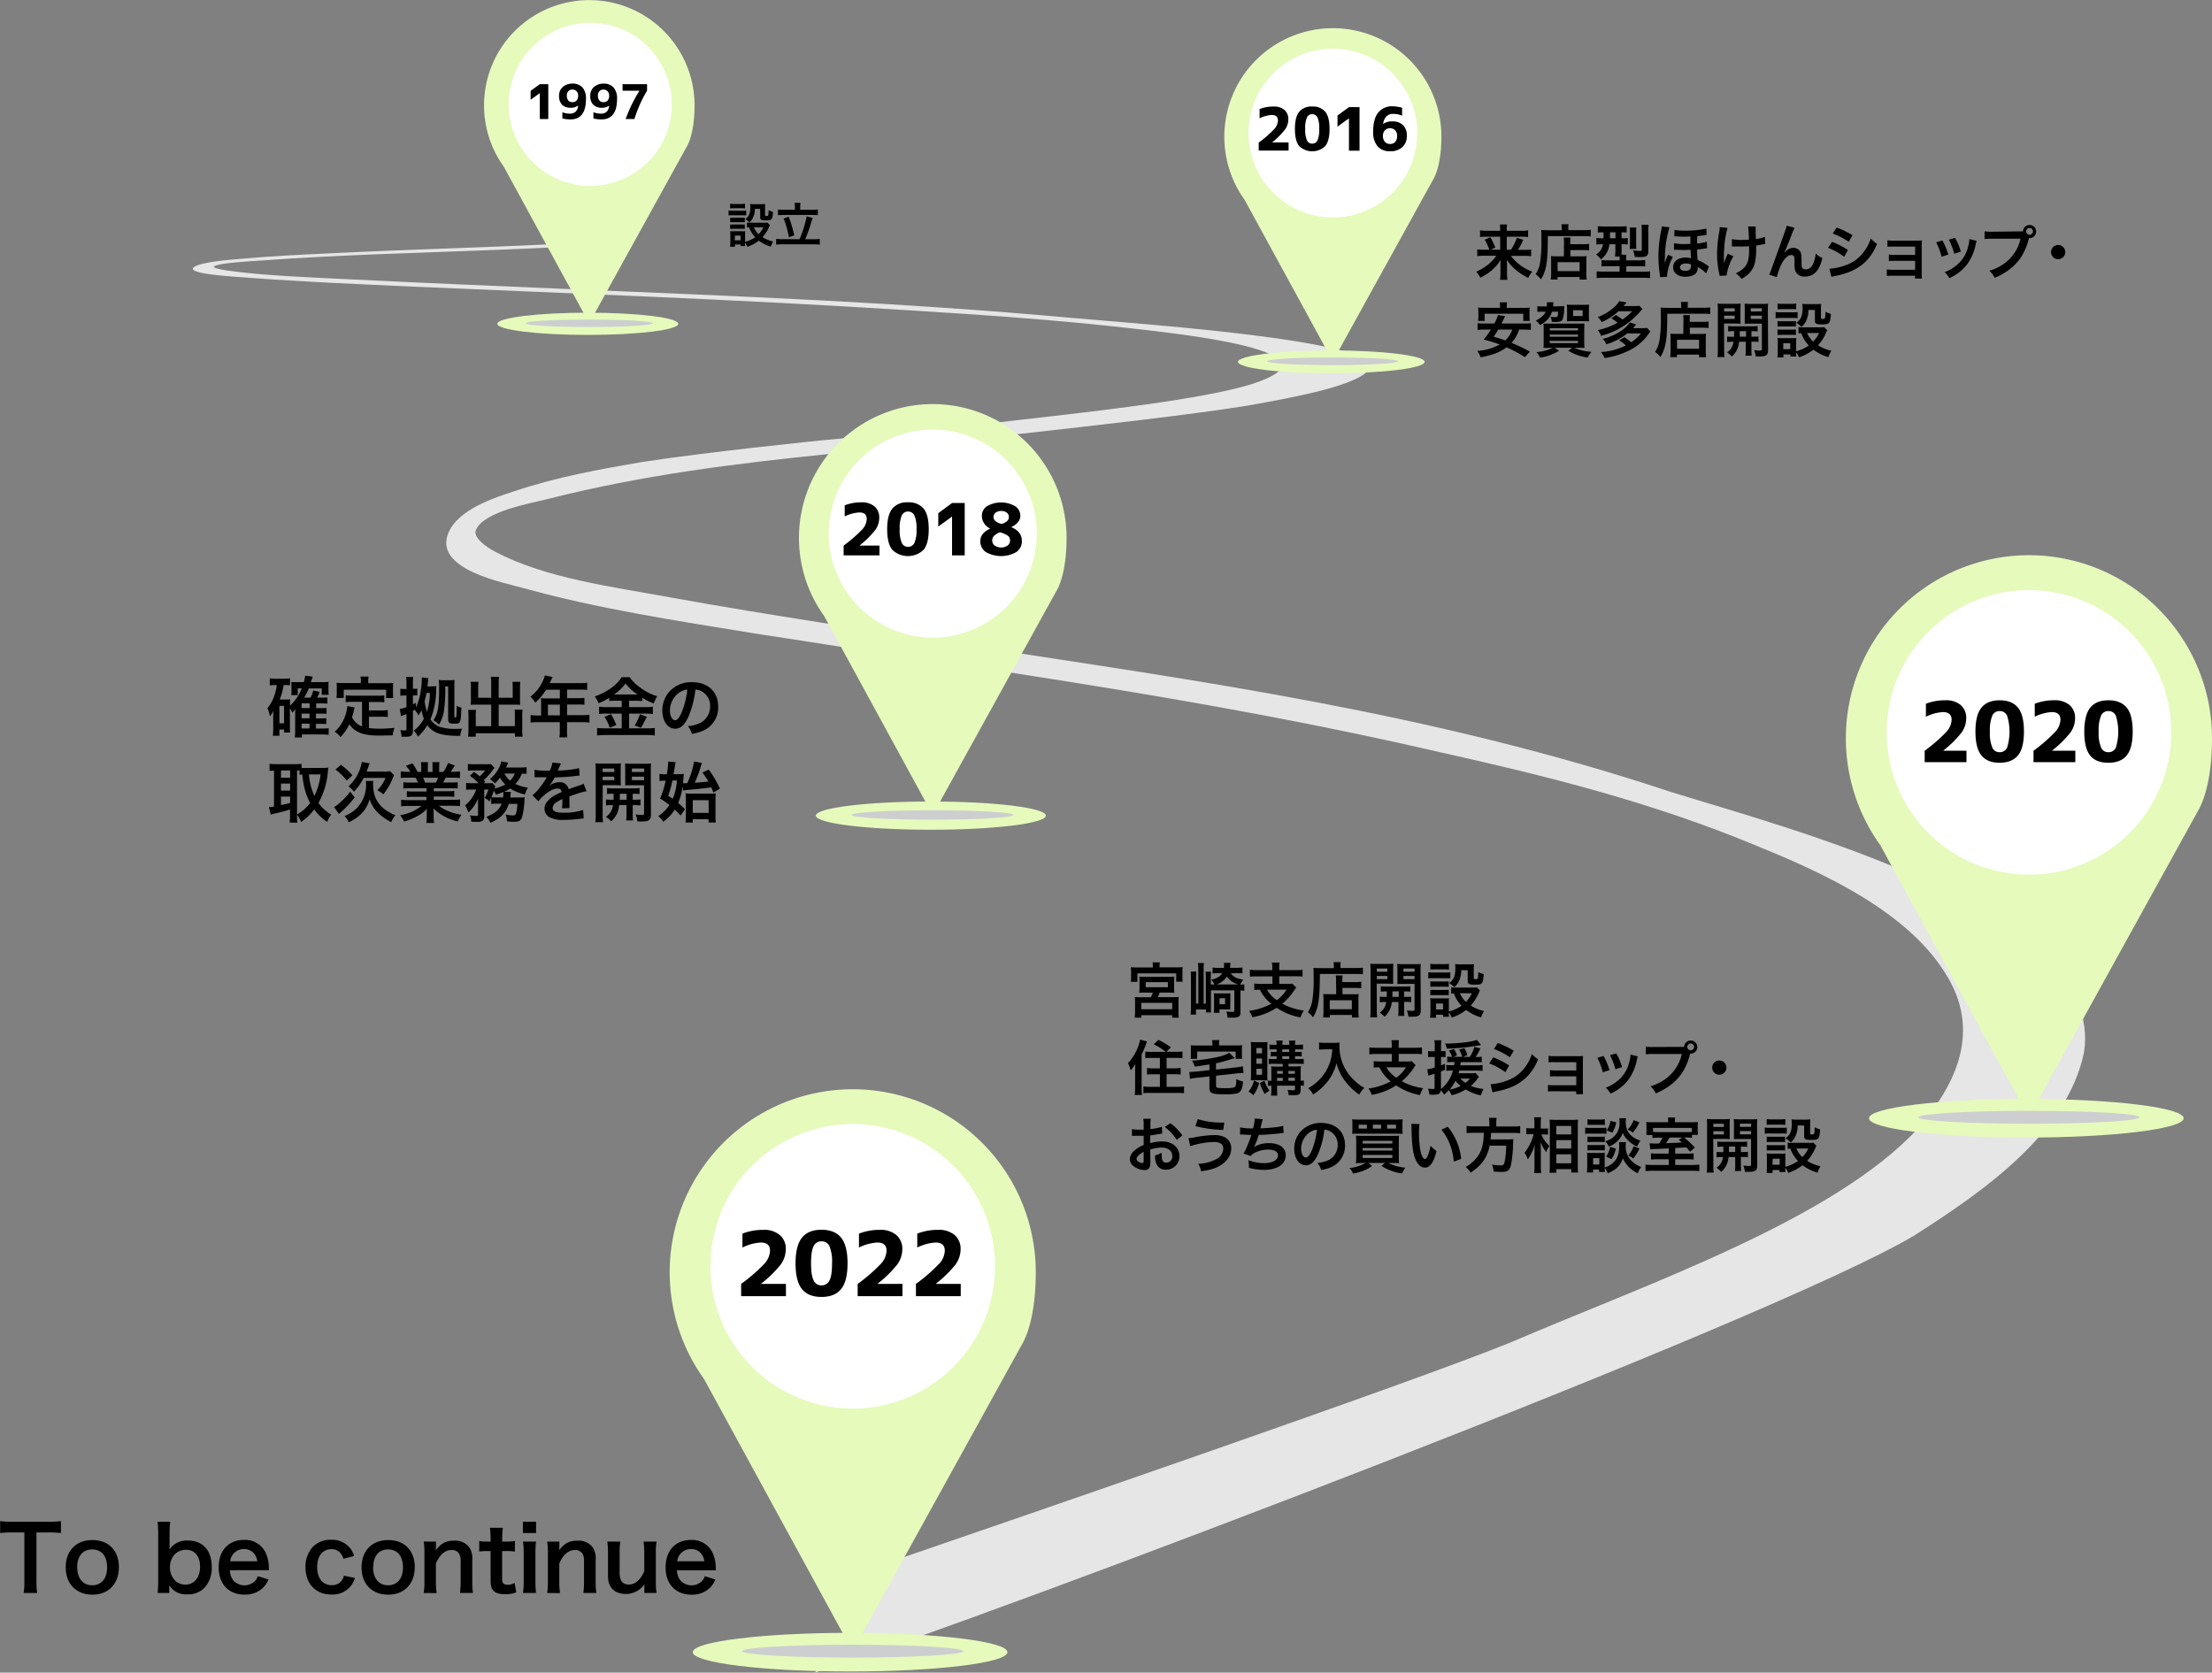<svg xmlns="http://www.w3.org/2000/svg" viewBox="0 0 740.77 560.2"><rect x="0" y="0" width="740.77" height="560.2" fill="#808080" stroke="none"/><defs><style>.cls-1{isolation:isolate;}.cls-2{fill:#e6e6e6;}.cls-3{fill:#e6fabc;}.cls-4{fill:#fff;}.cls-5{fill:#cdced0;mix-blend-mode:multiply;}</style></defs><g class="cls-1"><g id="レイヤー_2" data-name="レイヤー 2"><g id="レイヤー_1-2" data-name="レイヤー 1"><path class="cls-2" d="M559.13,265.1c-80.05-26.59-158.81-37.19-232.75-48.57-34.44-5.44-68.44-10.4-101.53-16.38-20.2-3.71-42.25-6.48-59.18-15.44-2.73-1.48-7.41-4.63-6.26-7.3,2.64-6.12,18.61-8.92,23.37-10.12,32.4-8.27,64-12.1,95.06-15.26,4.37-.45,106.33-10.68,139.81-16.16,17.58-3.09,36.8-6.84,40.84-12.11,5.37-9.5-71.76-14.86-99.67-17.29-57.5-5.26-114.06-7.35-167.17-9.6-24.73-1.08-49.15-2.06-72.92-3.24-14.51-.73-30.35-1.28-42.51-3-2-.3-5.32-.92-4.49-1.45,1.9-1.21,13.36-1.76,16.78-2C114,85.34,138.79,84.76,163,83.81c10.54-.41,21.05-.82,31.38-1.48,3.85-.25,12.8-.31,15-1.69h-5.7c.49,0,.19-.15,0-.12-5.17.82-13.23,1-19.42,1.29-23.93,1.17-48.17,1.77-73,3-9.93.47-20.16.91-30.49,1.87C76.65,87,67.26,87.78,65,89.42c-3.3,2.39,13.64,3.23,18.22,3.59,17.59,1.35,36.48,2.14,55.43,3,53.07,2.31,108.35,4.25,165.19,7.88,24.71,1.52,50.61,3.26,76.32,6.23,15.49,1.74,36.52,4.36,45.59,8.67,8.4,3.92.7,7.48-7,10-16.53,4.94-49.07,8.65-78.22,11.94-6.83.77-13.48,1.52-19.69,2.25-13.35,1.51-29.54,3-45.69,4.5h0s-38.54,3.88-60.57,7.33c-13.84,2.38-28.07,4.91-42.46,9.75-5.85,1.94-18.93,5.9-22.09,14.23-4.59,12.07,19,16.39,25.36,18.19,24.5,6.83,50.8,10.87,77.18,15.14,73.89,11.68,150.87,21.53,230,39.88,34.4,7.69,70.46,16.51,106.26,31.5,21.56,8.78,50.83,22,63.47,43.84,11.69,19.79,1,37.8-9.74,50.33-28.4,30.88-90.79,52.22-136.32,71.78-31.84,13.1-169.74,60.46-204.57,72.41L272.89,560.2c61.47-19.91,320-117.71,368.16-146.4,24.48-15.61,51.22-34.63,56.85-61.27C705.38,304.53,598,277.36,559.13,265.1Z"/><path d="M244,70.5a7.4,7.4,0,0,0,1.29.08h3.3a8.23,8.23,0,0,0,1.3-.07v1.65a7.23,7.23,0,0,0-1.22-.06h-3.38a9.36,9.36,0,0,0-1.29.06Zm13.84,4.9c-.09.16-.09.16-.32.65a11.79,11.79,0,0,1-2.16,3.38,11.23,11.23,0,0,0,3.57,1.46,8.26,8.26,0,0,0-.8,1.71,12.4,12.4,0,0,1-4-2,13.08,13.08,0,0,1-3.84,2.05,5.4,5.4,0,0,0-.82-1.36,9,9,0,0,0,.06,1.13H248v-.54h-1.87v.77h-1.64a11.3,11.3,0,0,0,.1-1.59V78.71a8,8,0,0,0-.08-1.27,11.55,11.55,0,0,0,1.23,0h2.76a5.44,5.44,0,0,0,1.07,0,7.43,7.43,0,0,0-.05,1.17V81a10.9,10.9,0,0,0,3.41-1.55,9.13,9.13,0,0,1-2.07-3.31,4,4,0,0,0-.72.06V74.52a5.32,5.32,0,0,0,1,.08h4.72a5.29,5.29,0,0,0,1.12-.07Zm-13.33-7.16a7.15,7.15,0,0,0,1.34.08h2.31a7.15,7.15,0,0,0,1.34-.08v1.55a12.91,12.91,0,0,0-1.34-.06h-2.31a12.51,12.51,0,0,0-1.34.06Zm0,4.69a9.09,9.09,0,0,0,1.06,0h2.85a8.2,8.2,0,0,0,1,0v1.49a9.49,9.49,0,0,0-1,0H245.6a9.35,9.35,0,0,0-1.06,0Zm0,2.26a9.09,9.09,0,0,0,1.06,0h2.85a8.2,8.2,0,0,0,1,0v1.49a6.46,6.46,0,0,0-1.06-.05h-2.83a7.5,7.5,0,0,0-1,.05Zm1.54,5.28H248V78.89h-1.87Zm6.74-10.53a6.55,6.55,0,0,1-.66,3A4.74,4.74,0,0,1,251,74.5a8.5,8.5,0,0,0-1.4-1.11c1.27-.92,1.67-1.9,1.67-4a5.9,5.9,0,0,0-.08-1.07,9.75,9.75,0,0,0,1.26.07h2.45a10.66,10.66,0,0,0,1.36-.07,10,10,0,0,0-.06,1.36v2.37c0,.21.11.27.49.27.64,0,.64,0,.74-1.92a6.48,6.48,0,0,0,1.44.58c-.19,2.62-.37,2.82-2.4,2.82-1.55,0-1.89-.2-1.89-1V69.94Zm-.34,6.19a6.72,6.72,0,0,0,1.6,2.31,8.22,8.22,0,0,0,1.59-2.31Z"/><path d="M267.73,80.12a34,34,0,0,0,2.4-7.67l2.06.59a9.11,9.11,0,0,0-.54,1.54,50,50,0,0,1-2,5.54h2.88a16.3,16.3,0,0,0,2-.1v1.92a14.27,14.27,0,0,0-2-.11H262a14.86,14.86,0,0,0-2.08.11V80a17,17,0,0,0,2.08.1ZM266.21,69.2a6.54,6.54,0,0,0-.12-1.25h2a6.09,6.09,0,0,0-.11,1.24v1.08h3.86a14,14,0,0,0,2.06-.11v1.92a19.19,19.19,0,0,0-2.06-.09h-9.3a18.51,18.51,0,0,0-2,.09V70.16a13.24,13.24,0,0,0,2,.11h3.65Zm-2.07,3.39A49.78,49.78,0,0,1,266,78.82l-1.8.64a31.8,31.8,0,0,0-1.76-6.26Z"/><ellipse class="cls-3" cx="196.85" cy="108.45" rx="30.3" ry="3.72"/><path class="cls-3" d="M232.6,35.18a35.25,35.25,0,1,0-63.88,20.67l28.6,52.42,32.93-59.63h0C232,45.07,232.6,40,232.6,35.18Z"/><circle class="cls-4" cx="197.35" cy="34.13" r="27.4" transform="matrix(0.23, -0.97, 0.97, 0.23, 119.18, 218.53)"/><path class="cls-5" d="M218.64,108.27c0,.68-9.55,1.24-21.32,1.24S176,109,176,108.27s9.54-1.24,21.32-1.24S218.64,107.58,218.64,108.27Z"/><path d="M180.78,28.18h2.83V39.87h-2.83V31.18h0l-3.08,2.24v-3Z"/><path d="M188.33,37.6a7.31,7.31,0,0,0,2.58.46,2.56,2.56,0,0,0,1.9-.69,3,3,0,0,0,.77-2l-.05,0a3.74,3.74,0,0,1-2.37.71,4,4,0,0,1-2.93-1,4.06,4.06,0,0,1-1-3,3.72,3.72,0,0,1,1.21-2.93A4.81,4.81,0,0,1,191.72,28a4.27,4.27,0,0,1,3.33,1.29,5.51,5.51,0,0,1,1.18,3.83Q196.23,40,191,40a11.73,11.73,0,0,1-2.67-.32ZM191.72,30a1.79,1.79,0,0,0-1.39.54,2,2,0,0,0-.5,1.45,2.45,2.45,0,0,0,.49,1.67,1.74,1.74,0,0,0,1.4.56,1.76,1.76,0,0,0,1.38-.57,2.44,2.44,0,0,0,.51-1.66,2,2,0,0,0-.53-1.44A1.85,1.85,0,0,0,191.72,30Z"/><path d="M198.73,37.6a7.39,7.39,0,0,0,2.58.46,2.59,2.59,0,0,0,1.91-.69,3,3,0,0,0,.76-2l0,0a3.79,3.79,0,0,1-2.38.71,4,4,0,0,1-2.92-1,4,4,0,0,1-1-3,3.73,3.73,0,0,1,1.22-2.93A4.78,4.78,0,0,1,202.12,28a4.3,4.3,0,0,1,3.34,1.29,5.51,5.51,0,0,1,1.18,3.83q0,6.87-5.23,6.88a11.88,11.88,0,0,1-2.68-.32ZM202.12,30a1.82,1.82,0,0,0-1.39.54,2,2,0,0,0-.5,1.45,2.45,2.45,0,0,0,.5,1.67,1.72,1.72,0,0,0,1.39.56,1.77,1.77,0,0,0,1.39-.57A2.44,2.44,0,0,0,204,32a2,2,0,0,0-.54-1.44A1.82,1.82,0,0,0,202.12,30Z"/><path d="M208.48,28.18h8.21v2.21a40,40,0,0,0-2.32,4.41,51.62,51.62,0,0,0-1.93,5.07h-2.92a49.06,49.06,0,0,1,4.59-9.42v-.06h-5.63Z"/><path d="M497.05,85.65a20.24,20.24,0,0,0-2.34.12V83.51a14.56,14.56,0,0,0,2.32.12h1.72a15.8,15.8,0,0,0-1.54-3.34l1.88-.84a19.78,19.78,0,0,1,1.66,3.48l-1.58.7h3.22V79.27h-4.52a17.65,17.65,0,0,0-2.22.12V77.15a15.27,15.27,0,0,0,2.34.14h4.4v-.56a12.2,12.2,0,0,0-.1-1.54h2.4a8.73,8.73,0,0,0-.1,1.56v.54h4.76a13.57,13.57,0,0,0,2.38-.14v2.24a13.47,13.47,0,0,0-2.24-.12h-4.9v4.36H506a18.26,18.26,0,0,0,2-4l2.1.68a20,20,0,0,1-1.74,3.36h2.1a12.6,12.6,0,0,0,2.3-.12v2.26a19.67,19.67,0,0,0-2.4-.12h-4.4a15.58,15.58,0,0,0,7.18,5.28,8.74,8.74,0,0,0-1.34,2.1,19.68,19.68,0,0,1-4.54-3,15.46,15.46,0,0,1-2.66-3.08c.06,1.08.08,1.48.08,1.9v2.82a12.91,12.91,0,0,0,.14,2h-2.48a12.24,12.24,0,0,0,.14-2v-2.8c0-.62,0-1,.06-1.86a14.73,14.73,0,0,1-3.32,3.76A18.69,18.69,0,0,1,495.75,93a10.34,10.34,0,0,0-1.36-2,17.47,17.47,0,0,0,4.9-3.22,14.27,14.27,0,0,0,1.82-2.12Z"/><path d="M523,76.33a6.64,6.64,0,0,0-.1-1.22h2.4a5,5,0,0,0-.1,1.24v.72h5a18.56,18.56,0,0,0,2.52-.12v2.22c-.6-.06-1.5-.1-2.48-.1H518.35c0,8.48-.46,11.5-2.3,14.5a8.62,8.62,0,0,0-1.78-1.72,10.1,10.1,0,0,0,1.5-4.06,46,46,0,0,0,.42-7.78c0-1.7,0-2.34-.08-3,.7.06,1.46.1,2.36.1H523Zm.76,5.22a11.31,11.31,0,0,0-.1-2h2.28a14.39,14.39,0,0,0-.08,2v.24h4.2a13,13,0,0,0,2.12-.12v2.2a15.14,15.14,0,0,0-2-.12h-4.28v2.1h3.66a13.27,13.27,0,0,0,1.76-.08,19.72,19.72,0,0,0-.08,2v3.26a17.21,17.21,0,0,0,.12,2.6H529v-.86h-7.4v.84h-2.26a18.55,18.55,0,0,0,.12-2.46V87.53a14.68,14.68,0,0,0-.08-1.76,13.8,13.8,0,0,0,1.78.08h2.56Zm-2.12,9.26H529v-3h-7.4Z"/><path d="M536.91,77.81a14.1,14.1,0,0,0-1.82.08V75.75a20.77,20.77,0,0,0,2.14.1h5.38a14.39,14.39,0,0,0,2.14-.1v2.14a11.72,11.72,0,0,0-1.7-.08v2h.14a15.86,15.86,0,0,0,1.94-.08v2.16a16.4,16.4,0,0,0-1.9-.08h-.18v1.92c0,.72,0,1,0,1.58h1.64a5.41,5.41,0,0,0-.1,1.26v.62h4a16.29,16.29,0,0,0,2.36-.12v2.18a22.92,22.92,0,0,0-2.32-.1h-4V91h5.64a21.4,21.4,0,0,0,2.34-.1v2.24a21.17,21.17,0,0,0-2.52-.12H537.17a20.29,20.29,0,0,0-2.46.12V90.87a21.63,21.63,0,0,0,2.3.1h5.38V89.15h-3.76c-.94,0-1.66,0-2.3.1V87.09a13.35,13.35,0,0,0,2.06.1h4v-.6c0-.22,0-.36,0-.66h-1.54a16.76,16.76,0,0,0,.12-2.18V81.81h-2a7.84,7.84,0,0,1-.72,2.52,7,7,0,0,1-2.14,2.54,7,7,0,0,0-1.6-1.66,4.71,4.71,0,0,0,2.3-3.4h-.3a12.62,12.62,0,0,0-1.9.1v-2.2a13.67,13.67,0,0,0,2,.1H537c0-.16,0-.82,0-2Zm2.26,0v.62c0,.5,0,1,0,1.38H541v-2Zm6.58,5.56a11.53,11.53,0,0,0,.1-1.6V77.85a12,12,0,0,0-.1-1.64H548a10.34,10.34,0,0,0-.08,1.52v4.2a13.4,13.4,0,0,0,.06,1.44ZM552,84c0,1.72-.54,2.1-2.9,2.1a16.14,16.14,0,0,1-1.66-.08,6.46,6.46,0,0,0-.58-2.18,15.1,15.1,0,0,0,2.12.18c.76,0,.82,0,.82-.46V77a10.31,10.31,0,0,0-.1-1.72h2.4a13.56,13.56,0,0,0-.1,1.88Z"/><path d="M555.93,92.83a10.11,10.11,0,0,0-.18-1.68,41.38,41.38,0,0,1-.36-5.44,46.1,46.1,0,0,1,.92-8.56,6.13,6.13,0,0,0,.18-1.3l2.6.26a38.2,38.2,0,0,0-1.52,9c0,.28,0,1.26-.06,1.86,0,.24,0,.46,0,.66V88h0c.08-.18.08-.18.28-.74.1-.3.42-1.06.54-1.32a5,5,0,0,0,.28-.66l1.62.78a15.18,15.18,0,0,0-1.94,6.24,3,3,0,0,0,0,.4Zm15.44-1.26A10.06,10.06,0,0,0,569,89.69a5.31,5.31,0,0,1-.46-.28,2.3,2.3,0,0,1,0,.4,2.71,2.71,0,0,1-.4,1.44c-.52.88-1.94,1.44-3.66,1.44-2.56,0-4.16-1.24-4.16-3.22s1.7-3.2,4.16-3.2a5.77,5.77,0,0,1,1.78.24c0-.24,0-.46-.12-2.84l-2.1.06c-.54,0-.92,0-2.7-.08a4,4,0,0,0-.46,0h-.32l.06-2.2a15.15,15.15,0,0,0,3.48.28c.54,0,1.2,0,2-.06,0-.9,0-1.08,0-1.34s0-.6,0-1.12c-.66,0-1.5.06-2,.06-.8,0-1.1,0-2.74-.1a2.83,2.83,0,0,0-.38,0,1.63,1.63,0,0,0-.28,0l.08-2.18a17.35,17.35,0,0,0,3.6.26,31.71,31.71,0,0,0,7.06-.7l.06,2.16a10.87,10.87,0,0,0-1.28.16l-1.82.22a10.94,10.94,0,0,0-.06,1.46s0,.56,0,1a17.06,17.06,0,0,0,3.26-.58l.08,2.18a5.11,5.11,0,0,0-.68.08c-1,.16-2,.28-2.64.34,0,1.48,0,1.92.14,3.48a15.35,15.35,0,0,1,3.26,1.82,6.23,6.23,0,0,0,.54.36Zm-6.9-3.32c-1.1,0-1.88.52-1.88,1.26s.68,1.2,1.84,1.2,1.86-.5,1.86-1.58c0-.16,0-.6,0-.6A5.23,5.23,0,0,0,564.47,88.25Z"/><path d="M580.49,85.85a17.4,17.4,0,0,0-2.28,6.42l-2.32.12a3.26,3.26,0,0,0-.14-.76,28.78,28.78,0,0,1-.72-6.5,43,43,0,0,1,.74-7.58,8.8,8.8,0,0,0,.14-1.48l2.64.26a19.32,19.32,0,0,0-.58,2.44,26.94,26.94,0,0,0-.52,3.94c-.1,1.32-.14,1.9-.14,2.28,0,.06,0,.3,0,.62s0,.56,0,1.54v.36c0,.32,0,.44,0,.76a20.64,20.64,0,0,1,1.32-3.3Zm-.5-5.76a17.82,17.82,0,0,0,3.56.26c.76,0,1.08,0,2.12-.08a30.88,30.88,0,0,0-.26-4.42l2.54,0a4.36,4.36,0,0,0,0,.68c0,.2,0,.38,0,1.28,0,.22,0,1,.08,2.26a11,11,0,0,0,3-.76l.14,2.38a9.74,9.74,0,0,0-1.12.2,14.13,14.13,0,0,1-1.94.34c0,.42,0,.6,0,1a19.84,19.84,0,0,1-.42,4.78,7.5,7.5,0,0,1-2.28,3.88,13,13,0,0,1-2.18,1.52,7.88,7.88,0,0,0-1.94-1.88,8.24,8.24,0,0,0,3.06-2.18c1-1.26,1.4-2.66,1.4-5.62,0-.42,0-.6,0-1.26-.68.06-1.72.08-2.72.08-.56,0-1.3,0-1.82,0s-.66,0-.9,0H580Z"/><path d="M597.61,84.65l.38-.44A3.74,3.74,0,0,1,600.57,83a2.71,2.71,0,0,1,2.24,1.14c.4.64.5,1.36.5,3.66,0,1.44.08,1.84.44,2.14a1.68,1.68,0,0,0,1.06.28c1.06,0,1.92-.74,2.5-2.14a12.53,12.53,0,0,0,.76-3.18,6.25,6.25,0,0,0,2.2,1.5c-.86,4.14-2.82,6.22-5.84,6.22a3.13,3.13,0,0,1-3.14-1.74,5.8,5.8,0,0,1-.34-2.22v-.2c0-.72,0-1.2,0-1.4a2.73,2.73,0,0,0-.16-1.18,1,1,0,0,0-.9-.46c-1.08,0-2.2,1-3.18,2.8a22.94,22.94,0,0,0-1.68,4.58L592.47,92c.28-.58.46-1.06,1.1-2.8,4.6-12.78,4.6-12.78,4.74-13.6l2.7.68a19.27,19.27,0,0,0-1,2.3c-1.14,2.92-2,5.1-2.46,6Z"/><path d="M613.53,81a28.27,28.27,0,0,1,5.32,2.72L617.61,86A23.39,23.39,0,0,0,612.19,83Zm-.9,9a18.3,18.3,0,0,0,5.78-1.3,12.23,12.23,0,0,0,5.78-4.4,14.8,14.8,0,0,0,2.32-4.42,10.33,10.33,0,0,0,2.08,1.78,17.46,17.46,0,0,1-3,5.06c-2.54,2.92-5.94,4.7-10.86,5.68a12.92,12.92,0,0,0-1.4.32Zm2.44-13.8a32.07,32.07,0,0,1,5.32,2.58l-1.28,2.2a23.48,23.48,0,0,0-5.34-2.76Z"/><path d="M633.67,92.35a12.63,12.63,0,0,0-1.8.08V90.21a9.12,9.12,0,0,0,1.8.14h7.68v-3h-7a12.63,12.63,0,0,0-1.8.08V85.23a9,9,0,0,0,1.8.14h7V82.59h-7.48a13,13,0,0,0-1.8.08V80.45a9.12,9.12,0,0,0,1.8.14h7.88a17.47,17.47,0,0,0,1.86-.08c0,.72-.06,1.22-.06,2.1v9.16a10,10,0,0,0,.08,1.52h-2.3v-.94Z"/><path d="M650.47,80.53a23.07,23.07,0,0,1,2,4.74l-2.26.72a20,20,0,0,0-1.82-4.84Zm11.48.14a4.21,4.21,0,0,0-.28,1,17.07,17.07,0,0,1-2.76,6.66,15.35,15.35,0,0,1-6.1,4.82,7.26,7.26,0,0,0-1.6-2,13,13,0,0,0,3.4-1.84,11.5,11.5,0,0,0,4.54-6.94,8.87,8.87,0,0,0,.36-2.3Zm-7.22-1a19.65,19.65,0,0,1,1.94,4.6l-2.22.7a22,22,0,0,0-1.82-4.7Z"/><path d="M676.37,77.49a10.87,10.87,0,0,0,1.1,0,2.2,2.2,0,1,1,2.22,2.26l-.22,0a20.6,20.6,0,0,1-2.7,6.46,17.44,17.44,0,0,1-5,4.84,21.3,21.3,0,0,1-3.8,2,7.36,7.36,0,0,0-1.76-2.38,16.27,16.27,0,0,0,4.38-2,13.86,13.86,0,0,0,6.06-8.72h-9.52a15.88,15.88,0,0,0-2.52.12v-2.6a14.09,14.09,0,0,0,2.56.14Zm2.16,0a1.14,1.14,0,0,0,2.28,0,1.13,1.13,0,0,0-1.14-1.14A1.15,1.15,0,0,0,678.53,77.49Z"/><path d="M691.63,84.43a2.38,2.38,0,1,1-2.38-2.38A2.37,2.37,0,0,1,691.63,84.43Z"/><path d="M508.73,110.39a12.17,12.17,0,0,1-2.54,4.44,52.64,52.64,0,0,1,6.14,2.94l-1.66,1.84a39.61,39.61,0,0,0-6.16-3.28c-2.14,1.62-4.52,2.54-8.66,3.34a9.87,9.87,0,0,0-1.1-2.14,18.19,18.19,0,0,0,7.48-2.14,41.67,41.67,0,0,0-5.36-1.66,27.91,27.91,0,0,0,2.4-3.34H497a15.33,15.33,0,0,0-2.18.12v-2.26a14.51,14.51,0,0,0,2.18.1h3.44a12.85,12.85,0,0,0,1.2-2.82l2.4.36-.4.84c-.26.52-.26.52-.78,1.62h7.6a14.49,14.49,0,0,0,2.2-.1v2.26a16,16,0,0,0-2.2-.12Zm-6.38-7.62a8.81,8.81,0,0,0-.1-1.52h2.44a10.42,10.42,0,0,0-.1,1.5v.36H510a18.85,18.85,0,0,0,2.3-.1,12.79,12.79,0,0,0-.08,1.54V106a8.33,8.33,0,0,0,.1,1.48h-2.2v-2.4H497.19v2.4H495a10.55,10.55,0,0,0,.1-1.48v-1.48A13.86,13.86,0,0,0,495,103a18.65,18.65,0,0,0,2.3.1h5.06Zm-.6,7.62a26.31,26.31,0,0,1-1.54,2.38c2,.58,2.46.72,3.88,1.24a8.45,8.45,0,0,0,2.32-3.62Z"/><path d="M522.27,102.57c.64,0,1.1,0,1.62-.06a8.48,8.48,0,0,0-.08,1,11.92,11.92,0,0,1-.48,3.4c-.34.68-.88.9-2.24.9-.42,0-.76,0-1.4,0a5.71,5.71,0,0,0-.4-1.68c.88.06,1.26.08,1.66.08.66,0,.76-.2.86-1.82h-2.06c-.6,1.94-1.68,3.16-4,4.5a6.41,6.41,0,0,0-1.44-1.5c1.86-1,2.8-1.8,3.32-3h-1.16a12,12,0,0,0-1.64.08v-1.92a14.3,14.3,0,0,0,1.82.08h1.38a4.62,4.62,0,0,0,0-.68,6.13,6.13,0,0,0,0-.72h2.18a1.63,1.63,0,0,0,0,.28,3.16,3.16,0,0,0-.06.56l-.06.56ZM519,116.51c-.84,0-1.72,0-2.12.06a17.21,17.21,0,0,0,.08-2v-4.12a19.33,19.33,0,0,0-.08-2.06c.44,0,1.16,0,2,0h9.72a17,17,0,0,0,2-.06c0,.56-.06,1.1-.06,2.2v3.86a21,21,0,0,0,.08,2.14c-.4,0-1.24-.06-2.12-.06h-1.34a16.83,16.83,0,0,0,5.78,1.36,14.1,14.1,0,0,0-1.24,1.92,16.84,16.84,0,0,1-6.5-2.28l1.3-1h-5.84l1.44,1a16,16,0,0,1-6.34,2.3,6.68,6.68,0,0,0-1.22-1.84,14.88,14.88,0,0,0,5.5-1.46Zm0-5.84h9.46v-.74H519Zm0,2.1h9.46v-.72H519Zm0,2.16h9.46v-.78H519Zm7.4-7.38c-.62,0-1.14,0-1.68.06a11.83,11.83,0,0,0,.08-1.52v-2.46a13.72,13.72,0,0,0-.08-1.62,14.06,14.06,0,0,0,1.76.08h3.94a14.26,14.26,0,0,0,1.76-.08,14.34,14.34,0,0,0-.08,1.68V106a12.88,12.88,0,0,0,.08,1.62c-.5,0-1.1-.06-1.7-.06Zm.42-1.7H530v-1.94h-3.2Z"/><path d="M541.15,105.51a25,25,0,0,1,2.2,1.5,18.1,18.1,0,0,0,3.24-2.76H542a19.51,19.51,0,0,1-5.62,3.62,5.31,5.31,0,0,0-1.32-1.66,16.77,16.77,0,0,0,5.42-3.26,8.54,8.54,0,0,0,1.78-2.08l2.46.44c-.52.62-.62.72-1,1.2h3.5a13.61,13.61,0,0,0,1.78-.1l1,1.1a28.87,28.87,0,0,1-2.58,2.76,25.42,25.42,0,0,1-11.26,6.2,5.5,5.5,0,0,0-1.12-1.92,22.63,22.63,0,0,0,6.66-2.46,14.53,14.53,0,0,0-2.06-1.48Zm3.8,6.14a18.78,18.78,0,0,1-3.28,2.14,20.62,20.62,0,0,1-3.76,1.54,5.38,5.38,0,0,0-1.16-1.82c3.86-.94,7.64-3.22,9.06-5.52l2.12.68c-.52.62-.62.74-1.06,1.24h2.9a10.54,10.54,0,0,0,1.76-.1l1.18,1.2a11.2,11.2,0,0,0-.68.9,16.83,16.83,0,0,1-6.94,5.68,25.59,25.59,0,0,1-7.78,2.32,5.56,5.56,0,0,0-1.2-2,21.21,21.21,0,0,0,8.36-2.22,10.51,10.51,0,0,0-2.24-1.66l1.76-1.1a27,27,0,0,1,2.28,1.7,14.85,14.85,0,0,0,3.28-2.94Z"/><path d="M563,102.33a6.64,6.64,0,0,0-.1-1.22h2.4a5,5,0,0,0-.1,1.24v.72h5a18.56,18.56,0,0,0,2.52-.12v2.22c-.6-.06-1.5-.1-2.48-.1H558.35c0,8.48-.46,11.5-2.3,14.5a8.62,8.62,0,0,0-1.78-1.72,10.1,10.1,0,0,0,1.5-4.06,46,46,0,0,0,.42-7.78c0-1.7,0-2.34-.08-3,.7.06,1.46.1,2.36.1H563Zm.76,5.22a11.31,11.31,0,0,0-.1-2h2.28a14.39,14.39,0,0,0-.08,2v.24h4.2a13,13,0,0,0,2.12-.12v2.2a15.14,15.14,0,0,0-2-.12h-4.28v2.1h3.66a13.27,13.27,0,0,0,1.76-.08,19.72,19.72,0,0,0-.08,2v3.26a17.21,17.21,0,0,0,.12,2.6H569v-.86h-7.4v.84h-2.26a18.55,18.55,0,0,0,.12-2.46v-3.64a14.68,14.68,0,0,0-.08-1.76,13.8,13.8,0,0,0,1.78.08h2.56Zm-2.12,9.26H569v-3h-7.4Z"/><path d="M577.39,117.15a17.6,17.6,0,0,0,.12,2.44h-2.34a17.68,17.68,0,0,0,.12-2.48v-13.2a22.17,22.17,0,0,0-.08-2.24,18.17,18.17,0,0,0,2.06.08h3.64a16.9,16.9,0,0,0,2-.08c0,.58-.06,1.16-.06,1.86v3.08c0,.9,0,1.28.06,1.8-.52,0-1.14-.06-1.84-.06h-3.72Zm0-12.84h3.54v-1.06h-3.54Zm0,2.5h3.54v-1.08h-3.54Zm3.34,5.94c0-.7,0-.92,0-1.84a17.43,17.43,0,0,0-2,.08v-1.8a13.4,13.4,0,0,0,2,.1h5.8a14.14,14.14,0,0,0,2.08-.1V111a18.11,18.11,0,0,0-2.08-.08v1.84h.3a17.94,17.94,0,0,0,2.06-.08v1.84a14.34,14.34,0,0,0-2.06-.1h-.3v3a8.58,8.58,0,0,0,.1,1.7h-2.1a9.34,9.34,0,0,0,.1-1.72v-2.94h-2.24a7.19,7.19,0,0,1-2.42,4.94,9,9,0,0,0-1.6-1.38,4.86,4.86,0,0,0,2.14-3.56,13.92,13.92,0,0,0-2.12.1v-1.84a18.11,18.11,0,0,0,2.08.08Zm1.9-1.84c0,.9,0,.9,0,1.84h2.1v-1.84Zm9.48,6.22c0,1.78-.6,2.24-2.84,2.24-.36,0-.64,0-1.3,0a7.18,7.18,0,0,0-.54-2.12,14.29,14.29,0,0,0,1.84.16c.64,0,.76-.08.76-.52v-8.5h-3.92c-.7,0-1.34,0-1.82.06,0-.58,0-.9,0-1.8v-3.08c0-.76,0-1.28-.06-1.86a17.33,17.33,0,0,0,2,.08h3.82a17.94,17.94,0,0,0,2.06-.08c-.06.74-.08,1.22-.08,2.22Zm-5.8-12.82H590v-1.06h-3.72Zm0,2.5H590v-1.08h-3.72Z"/><path d="M594.63,104.49a8.92,8.92,0,0,0,1.62.1h4.12a10.65,10.65,0,0,0,1.62-.08v2.06a9,9,0,0,0-1.52-.08h-4.22a12.09,12.09,0,0,0-1.62.08Zm17.3,6.12a6,6,0,0,0-.4.82,14.76,14.76,0,0,1-2.7,4.22,14,14,0,0,0,4.46,1.82,10.87,10.87,0,0,0-1,2.14,15.5,15.5,0,0,1-5-2.5,16.17,16.17,0,0,1-4.8,2.56,7,7,0,0,0-1-1.7,9.56,9.56,0,0,0,.08,1.42h-2v-.68h-2.34v1h-2a15.26,15.26,0,0,0,.12-2v-2.94a9.26,9.26,0,0,0-.1-1.58c.5,0,.92.06,1.54.06h3.44a7.1,7.1,0,0,0,1.34-.06,9.49,9.49,0,0,0-.06,1.46v3a14,14,0,0,0,4.26-1.94,11.42,11.42,0,0,1-2.58-4.14,5.78,5.78,0,0,0-.9.08v-2.12a6.16,6.16,0,0,0,1.28.1h5.9a7,7,0,0,0,1.4-.08Zm-16.66-8.94a9.66,9.66,0,0,0,1.68.1h2.88a9.66,9.66,0,0,0,1.68-.1v1.94a13.69,13.69,0,0,0-1.68-.08H597a13.28,13.28,0,0,0-1.68.08Zm0,5.86a11,11,0,0,0,1.32.06h3.56a9.84,9.84,0,0,0,1.28-.06v1.86a11.45,11.45,0,0,0-1.28-.06h-3.56a11.25,11.25,0,0,0-1.32.06Zm0,2.82a11,11,0,0,0,1.32.06h3.56a9.84,9.84,0,0,0,1.28-.06v1.86a8.34,8.34,0,0,0-1.32-.06h-3.54a11.34,11.34,0,0,0-1.3.06Zm1.92,6.6h2.34v-2h-2.34Zm8.42-13.16a8.17,8.17,0,0,1-.82,3.8,5.83,5.83,0,0,1-1.48,1.9,10.5,10.5,0,0,0-1.74-1.38c1.58-1.16,2.08-2.38,2.08-5a6.9,6.9,0,0,0-.1-1.34,12.82,12.82,0,0,0,1.58.08h3.06a14,14,0,0,0,1.7-.08,12.83,12.83,0,0,0-.08,1.7v3c0,.26.14.34.62.34.8,0,.8,0,.92-2.4a7.87,7.87,0,0,0,1.8.72c-.24,3.28-.46,3.52-3,3.52-1.94,0-2.36-.24-2.36-1.3v-3.52Zm-.42,7.74a8.32,8.32,0,0,0,2,2.88,10.12,10.12,0,0,0,2-2.88Z"/><ellipse class="cls-3" cx="445.84" cy="121.2" rx="31.24" ry="3.83"/><path class="cls-3" d="M482.71,45.65A36.35,36.35,0,1,0,416.84,67L446.33,121l33.95-61.48h0C482.08,55.84,482.71,50.62,482.71,45.65Z"/><circle class="cls-4" cx="446.36" cy="44.57" r="28.25" transform="translate(301.34 469.06) rotate(-76.84)"/><path class="cls-5" d="M468.31,121c0,.71-9.84,1.28-22,1.28s-22-.57-22-1.28,9.84-1.28,22-1.28S468.31,120.3,468.31,121Z"/><path d="M426,47.71v0h5.53v2.73h-10V47.75a37.24,37.24,0,0,0,5.19-4.51,4.53,4.53,0,0,0,1.25-2.89c0-1.23-.68-1.84-2.05-1.84a10.48,10.48,0,0,0-4.1,1.11v-3.1a12.66,12.66,0,0,1,4.61-.84,5.44,5.44,0,0,1,3.73,1.15A4,4,0,0,1,431.44,40a5.81,5.81,0,0,1-1.11,3.38A26.07,26.07,0,0,1,426,47.71Z"/><path d="M435.09,37.44a5.22,5.22,0,0,1,4.35-1.76,5.27,5.27,0,0,1,4.37,1.76q1.44,1.76,1.44,5.74c0,2.65-.48,4.57-1.44,5.74a6.31,6.31,0,0,1-8.74,0c-.95-1.17-1.42-3.09-1.42-5.74S434.13,38.61,435.09,37.44Zm2.6,9.57a1.82,1.82,0,0,0,1.75,1.09A1.89,1.89,0,0,0,441.22,47a9,9,0,0,0,.57-3.82,9.09,9.09,0,0,0-.57-3.83,1.89,1.89,0,0,0-1.78-1.1,1.86,1.86,0,0,0-1.77,1.1,9.09,9.09,0,0,0-.57,3.83A8.82,8.82,0,0,0,437.69,47Z"/><path d="M451.75,35.87h3.54V50.48h-3.54V39.62h0l-3.84,2.8V38.69Z"/><path d="M469.55,36.09v2.64a8,8,0,0,0-3-.59,3.08,3.08,0,0,0-2.28.87,4.13,4.13,0,0,0-1.06,2.53l0,0a4.71,4.71,0,0,1,3-.88,5,5,0,0,1,3.64,1.24,4.74,4.74,0,0,1,1.28,3.56,4.9,4.9,0,0,1-1.51,3.82,5.85,5.85,0,0,1-4.12,1.38A5.32,5.32,0,0,1,461.33,49a7.25,7.25,0,0,1-1.47-5c0-2.8.56-4.9,1.7-6.3a5.86,5.86,0,0,1,4.84-2.1A12.73,12.73,0,0,1,469.55,36.09ZM465.5,48.22a2.24,2.24,0,0,0,1.74-.69,2.83,2.83,0,0,0,.63-2,2.68,2.68,0,0,0-.64-1.9,2.5,2.5,0,0,0-3.45,0,2.65,2.65,0,0,0-.64,1.88,2.79,2.79,0,0,0,.65,2A2.24,2.24,0,0,0,465.5,48.22Z"/><path d="M97.09,243.64a13.45,13.45,0,0,0,.07,1.7h-2v-1H93.57v2.07h-2.2a16.56,16.56,0,0,0,.13-2.27v-4.53c0-.44,0-1.1.07-1.69a6.83,6.83,0,0,1-1.19,2,9.25,9.25,0,0,0-.84-2.73A13.15,13.15,0,0,0,92,232.6a16.26,16.26,0,0,0,.7-3.15h-.48a11.61,11.61,0,0,0-1.87.11v-2.37a15.77,15.77,0,0,0,2.11.13H95a15.82,15.82,0,0,0,2.12-.13v2.35a8.2,8.2,0,0,0-1.3-.09H95a25,25,0,0,1-1.32,4.84h2.16a13,13,0,0,0,1.34-.06,15,15,0,0,0-.07,1.63v.48a15.07,15.07,0,0,0,3.94-5.79H99.71v2.25H97.53a9.55,9.55,0,0,0,.09-1.43V229.5a6.77,6.77,0,0,0-.07-1.1,10.73,10.73,0,0,0,1.61.06h2.6c.24-.92.33-1.41.46-2.15l2.49.3c0,.16-.25.77-.58,1.85h4a12,12,0,0,0,1.93-.11A16.09,16.09,0,0,0,110,230v1.28c0,.61,0,1,.06,1.43h-2.31v-2.14h-4.35a21,21,0,0,1-1.54,3.08H104a11.22,11.22,0,0,0,.9-2.4l2.16.47a12.45,12.45,0,0,1-.84,1.93h1.59a12,12,0,0,0,1.82-.09v2.12a14.29,14.29,0,0,0-1.76-.09h-2v1.58h1.63a13.56,13.56,0,0,0,1.85-.08v2a14.47,14.47,0,0,0-1.82-.09H105.8v1.6h1.63a13.75,13.75,0,0,0,1.85-.08v2a14,14,0,0,0-1.82-.09H105.8V244H108a12.36,12.36,0,0,0,2.07-.11v2.23a16.37,16.37,0,0,0-2.11-.14h-6.87v1H98.72a17.69,17.69,0,0,0,.13-2.46V239c0-.86.05-1.36.05-1.52a7.87,7.87,0,0,1-1,1.21,9.34,9.34,0,0,0-.82-1.43Zm-3.52-1.4h1.56v-5.83H93.57Zm10.12-5.09v-1.58H101v1.58ZM101,240.56h2.66V239H101Zm0,3.41h2.66v-1.6H101Z"/><path d="M121.23,235.06H118a16.92,16.92,0,0,0-2.22.11v-2.33A14.45,14.45,0,0,0,118,233h8.43a15.27,15.27,0,0,0,2.27-.11v2.33a17.17,17.17,0,0,0-2.27-.11h-2.88v2.82h4.16a11.23,11.23,0,0,0,2.15-.13v2.35a14.55,14.55,0,0,0-2.15-.11h-4.16v3.79a26.25,26.25,0,0,0,3.58.22c1.28,0,2.78-.07,5-.27a8.64,8.64,0,0,0-.62,2.51c-1.8,0-2.94.07-4.68.07-5.15,0-8-1.13-9.84-3.79a15.47,15.47,0,0,1-3,4.31,5.91,5.91,0,0,0-1.9-1.8,13,13,0,0,0,3.79-6.23,13.62,13.62,0,0,0,.44-2.37l2.44.46c-.11.37-.11.4-.31,1.3-.11.44-.24.94-.57,2a6.4,6.4,0,0,0,3.35,3.06Zm-.38-7.06a7,7,0,0,0-.13-1.41h2.71a6.58,6.58,0,0,0-.11,1.39v.83h5.94c.88,0,1.63,0,2.44-.08a11.36,11.36,0,0,0-.09,1.62v1.72a13.54,13.54,0,0,0,.09,1.72h-2.38V231H115.11v2.75h-2.44a10.58,10.58,0,0,0,.11-1.74v-1.7c0-.57,0-1.12-.09-1.62.79.06,1.54.08,2.42.08h5.74Z"/><path d="M144.74,229.87a10.82,10.82,0,0,0,1.43-.07c-.08.77-.08.77-.11,1.41a26.27,26.27,0,0,1-1.91,9.71,6.48,6.48,0,0,0,2.93,2.46,16.94,16.94,0,0,0,5.39.73c.77,0,1.41,0,2.26-.09a9.75,9.75,0,0,0-.63,2.44c-6.25,0-9-.88-11-3.56a16.84,16.84,0,0,1-3.16,3.82,7.38,7.38,0,0,0-1.37-2,12.47,12.47,0,0,0,3.39-4,15.24,15.24,0,0,1-.81-2.88,13.83,13.83,0,0,1-1,1.78,7.73,7.73,0,0,0-1.3-1.89c-.24.15-.33.2-.57.33v6.53c0,1.65-.53,2.16-2.29,2.16h-.15l-.6,0a5.63,5.63,0,0,1-.75,0,8.8,8.8,0,0,0-.44-2.26,8,8,0,0,0,1.43.15c.51,0,.64-.11.64-.5v-5l-1.1.44-.44.17a1.31,1.31,0,0,1-.29.11l-.39-2.44.13,0a13.07,13.07,0,0,0,2.09-.57v-3.92h-.53a10.71,10.71,0,0,0-1.52.09v-2.36a7.59,7.59,0,0,0,1.5.11h.55V229a13,13,0,0,0-.13-2.27h2.4a15.21,15.21,0,0,0-.11,2.25v1.71h.35a8.67,8.67,0,0,0,1.12-.06v2.26c-.37,0-.61,0-1.12,0h-.35v3c.39-.19.55-.26,1-.5v1.56a18.43,18.43,0,0,0,1.41-4.29,28.57,28.57,0,0,0,.57-5.22c0-.08,0-.19,0-.57l2.2.27c-.07.39-.13,1-.18,1.62s-.06.73-.11,1.17Zm-1.91,2.22c-.2,1-.4,1.87-.64,2.75a20.22,20.22,0,0,0,.79,3.55,22.82,22.82,0,0,0,1-6.3Zm6.27-2.2a46.9,46.9,0,0,1-.51,8.72,11.93,11.93,0,0,1-1.58,4.07,8.2,8.2,0,0,0-1.87-1.48c1.47-2,1.91-4.44,1.91-10.47a21.43,21.43,0,0,0-.11-3,11,11,0,0,0,1.57.09h2.26a8.86,8.86,0,0,0,1.48-.09,14.68,14.68,0,0,0-.09,2v10.28c0,.22.07.28.26.28s.36-.09.4-.35a27.6,27.6,0,0,0,.11-3v-.59a4.25,4.25,0,0,0,1.58.63c-.13,3.46-.19,4-.48,4.69s-.77.7-2,.7c-1.56,0-1.95-.33-1.95-1.62V229.89Z"/><path d="M164.5,228.86a13,13,0,0,0-.13-2.18h2.75a14,14,0,0,0-.13,2.18v4.82h4.71v-3.59a14.31,14.31,0,0,0-.09-1.74h2.64a12.43,12.43,0,0,0-.11,1.92v4.37a13.16,13.16,0,0,0,.06,1.41c-.48,0-1-.06-1.54-.06H167v7.21h5.43v-3.65a11.46,11.46,0,0,0-.11-1.87H175a18.94,18.94,0,0,0-.11,2.09v4.75a13.39,13.39,0,0,0,.14,2.2h-2.58v-1.14H159.33v1.14h-2.58a15.54,15.54,0,0,0,.14-2.2v-4.66a19.65,19.65,0,0,0-.11-2.11h2.66a10.66,10.66,0,0,0-.11,1.89v3.56h5.17V236h-5.28c-.59,0-1.06,0-1.58.06,0-.48.06-.9.06-1.41v-4.35a12.09,12.09,0,0,0-.11-1.94h2.64a14,14,0,0,0-.09,1.76v3.57h4.36Z"/><path d="M181.22,235.11a10.63,10.63,0,0,0-.07-1.28c.47,0,.95.07,1.54.07h4.8V231h-4.6a20,20,0,0,1-3.63,4.33,9.93,9.93,0,0,0-1.63-2,13.53,13.53,0,0,0,4.29-5.52,6,6,0,0,0,.53-1.61l2.62.53c-.13.27-.18.33-.33.66,0,.07-.24.53-.64,1.39h10.3a15.31,15.31,0,0,0,2.24-.11v2.4a15.81,15.81,0,0,0-2.24-.11h-4.49v2.86h3.54a17.46,17.46,0,0,0,2.27-.11v2.33a19.58,19.58,0,0,0-2.2-.09h-3.61v3.57H195a17.35,17.35,0,0,0,2.39-.14V242a18.27,18.27,0,0,0-2.39-.13h-5.11v2.75a13.2,13.2,0,0,0,.13,2.35h-2.68a15.68,15.68,0,0,0,.13-2.39v-2.71H180.1a18.54,18.54,0,0,0-2.4.13v-2.51a17.93,17.93,0,0,0,2.4.14h1.12Zm6.27,4.49V236h-4v3.57Z"/><path d="M206.19,234.67a15.19,15.19,0,0,0-2.16.11v-1.06a24,24,0,0,1-3.58,1.81,9.86,9.86,0,0,0-1.28-2.27c4.09-1.43,7.39-3.81,9-6.45h2.73a12.82,12.82,0,0,0,3.39,3.39,18.22,18.22,0,0,0,5.83,3,11.33,11.33,0,0,0-1.19,2.42,22.28,22.28,0,0,1-3.85-1.93v1.12a14.78,14.78,0,0,0-2.16-.11h-2.24v2.13h5.56a15.4,15.4,0,0,0,2.4-.13v2.44a17.06,17.06,0,0,0-2.42-.13h-5.54v4.93h6a22.47,22.47,0,0,0,2.6-.13v2.53a20.35,20.35,0,0,0-2.64-.16H202.69a21.79,21.79,0,0,0-2.73.16v-2.53a25.85,25.85,0,0,0,2.73.13h5.52V239H203a17.8,17.8,0,0,0-2.38.13v-2.44a16.1,16.1,0,0,0,2.4.13h5.19v-2.13Zm-1.56,4.51a25.69,25.69,0,0,1,1.76,3.65l-2.2.88a16,16,0,0,0-1.74-3.65Zm1.49-6.58,6.83,0,.52,0a17.45,17.45,0,0,1-4-3.7,15.36,15.36,0,0,1-3.85,3.7Zm10.52,7.48c-.28.51-.28.51-1.1,2.11-.06.13-.15.29-.9,1.56l-2.07-.77a18.51,18.51,0,0,0,1.74-3.78Z"/><path d="M230.59,239.93c-1.26,2.83-2.66,4.13-4.47,4.13-2.51,0-4.31-2.55-4.31-6.09a9.49,9.49,0,0,1,2.42-6.41,9.89,9.89,0,0,1,7.57-3.08c5.28,0,8.71,3.22,8.71,8.17a8.47,8.47,0,0,1-5.34,8.2,14.76,14.76,0,0,1-3.46.93,7.06,7.06,0,0,0-1.34-2.58,11.57,11.57,0,0,0,4.38-1.21,6.16,6.16,0,0,0,3.06-5.5,5.44,5.44,0,0,0-2.71-4.88,4.8,4.8,0,0,0-2.22-.66A32,32,0,0,1,230.59,239.93Zm-3.24-7.88a7.39,7.39,0,0,0-3,5.94c0,1.8.77,3.23,1.74,3.23.73,0,1.47-.92,2.27-2.81a29.07,29.07,0,0,0,1.82-7.44A5.61,5.61,0,0,0,227.35,232.05Z"/><path d="M99.47,273.12a14.93,14.93,0,0,0,.13,2.38H97a21.07,21.07,0,0,0,.13-2.38v-2c-2.2.66-3.7,1.05-4.69,1.25a13.11,13.11,0,0,0-1.76.46l-.62-2.5a12.13,12.13,0,0,0,1.7-.22v-12c-.75,0-1,.05-1.48.09v-2.38a17.11,17.11,0,0,0,2,.11H99a12.9,12.9,0,0,0,2-.11v1.37c.39,0,.86,0,1.41,0h5.76a14.79,14.79,0,0,0,1.78-.11c0,.29-.08.73-.15,1.39a25.85,25.85,0,0,1-3.15,10.45,13.3,13.3,0,0,0,4.25,3.87,12.78,12.78,0,0,0-1.32,2.47,16.36,16.36,0,0,1-4.36-4.16,17.29,17.29,0,0,1-4.42,4.18,9.59,9.59,0,0,0-1.34-2.44ZM94.1,260.47h3.06v-2.42H94.1Zm0,4.32h3.06v-2.36H94.1Zm0,4.84a30.72,30.72,0,0,0,3.06-.71v-2.13H94.1Zm5.37,3.14a13.65,13.65,0,0,0,4.4-3.87,20.39,20.39,0,0,1-1.63-3.94,28.14,28.14,0,0,1-1-5.57c-.42,0-.57.05-.93.09v-1.41a8.28,8.28,0,0,0-.83,0Zm4-13.4a20.75,20.75,0,0,0,1.83,7.22,22.61,22.61,0,0,0,2.07-7.22Z"/><path d="M118.78,267.05a37.2,37.2,0,0,1-4.53,4.89,9.21,9.21,0,0,0-.72.68l-1.65-2.31a10.14,10.14,0,0,0,1.91-1.45,21,21,0,0,0,3.48-3.72Zm-4.55-10.91a25.31,25.31,0,0,1,3.78,3.52l-1.89,1.78a19.61,19.61,0,0,0-3.78-3.72Zm10.8,5.41a4.35,4.35,0,0,0-.09.92,13.6,13.6,0,0,0,.69,4.43,9.76,9.76,0,0,0,3.08,4.05A13.57,13.57,0,0,0,132.4,273a11.32,11.32,0,0,0-1.4,2.34,17.93,17.93,0,0,1-4.43-3.13,11.06,11.06,0,0,1-2.79-4.53,11.71,11.71,0,0,1-2.27,4.33,13.86,13.86,0,0,1-4.73,3.37,7.19,7.19,0,0,0-1.38-2.09,11.5,11.5,0,0,0,4.2-2.73,11.32,11.32,0,0,0,3-8,6.16,6.16,0,0,0-.09-1Zm3.48-3.12a11.81,11.81,0,0,0,2.13-.14l1.32,1.28c-.15.37-.22.53-.48,1.14a20.1,20.1,0,0,1-3.12,5.33,10.55,10.55,0,0,0-2-1.39,11.56,11.56,0,0,0,2.73-4.11h-7.31a18.55,18.55,0,0,1-3.25,4.62,7.37,7.37,0,0,0-1.83-1.78,14.32,14.32,0,0,0,4.47-8.19l2.64.46c-.18.42-.22.55-.66,1.72-.13.35-.22.62-.4,1.06Z"/><path d="M137.35,264a16.18,16.18,0,0,0-2.27.11V262a19.09,19.09,0,0,0,2.27.09H140c-.33-.71-.57-1.21-.81-1.63h-2.38c-1.07,0-1.91,0-2.61.11v-2.2a18.24,18.24,0,0,0,2.5.13h.71a9.1,9.1,0,0,0-1.5-2l2.2-.84a15.41,15.41,0,0,1,1.7,2.88h1.25v-1.56a11.71,11.71,0,0,0-.11-1.72h2.4a13.32,13.32,0,0,0-.07,1.63v1.65h1.56v-1.65c0-.7,0-1.21-.06-1.63h2.4a11.14,11.14,0,0,0-.11,1.72v1.56h1.38a11.88,11.88,0,0,0,1.59-3l2.26.84c-.52.88-.88,1.43-1.36,2.11h.62a17.53,17.53,0,0,0,2.48-.13v2.2a26.11,26.11,0,0,0-2.62-.11h-2.2c-.42.88-.5,1.08-.81,1.63H151a19.3,19.3,0,0,0,2.27-.09v2.09A15.93,15.93,0,0,0,151,264h-5.74V265h4.6a15.53,15.53,0,0,0,2.26-.11v2a15.77,15.77,0,0,0-2.26-.11h-4.6v1.1h6.14a21,21,0,0,0,2.66-.13V270a23.14,23.14,0,0,0-2.64-.14H147a11.08,11.08,0,0,0,3,1.76,18.49,18.49,0,0,0,4.58,1.26,8.74,8.74,0,0,0-1.26,2.24,17.13,17.13,0,0,1-8.16-4.35c.06.83.06,1,.06,1.56v1.08a12.48,12.48,0,0,0,.16,2.22h-2.6a16.25,16.25,0,0,0,.13-2.25v-1a14,14,0,0,1,.07-1.5,12,12,0,0,1-3.17,2.42,21,21,0,0,1-4.49,1.85,8.94,8.94,0,0,0-1.34-2.11,15.77,15.77,0,0,0,7.2-3.13H137a23.64,23.64,0,0,0-2.66.14v-2.2a22,22,0,0,0,2.64.13h5.83v-1.1H138.5a15.62,15.62,0,0,0-2.25.11v-2a15.38,15.38,0,0,0,2.25.11h4.35V264Zm8.63-1.89a13.16,13.16,0,0,0,.72-1.63h-5a15.47,15.47,0,0,1,.66,1.63Z"/><path d="M166.24,269.16a12.4,12.4,0,0,0-1.74.09v-2.11c-.22.55-.31.7-.59,1.3a5.45,5.45,0,0,0-1.61-1.21,11.44,11.44,0,0,0,1.25-2.8h-1.38l0,8.91a2,2,0,0,1-.46,1.48,3.29,3.29,0,0,1-2.05.44c-.48,0-1.16,0-1.82-.07a6.53,6.53,0,0,0-.46-2.15,13.15,13.15,0,0,0,2,.22c.6,0,.73-.09.71-.53l0-5.26a13,13,0,0,1-3.24,4.66,9.07,9.07,0,0,0-1.1-2.39,12.15,12.15,0,0,0,3.72-5.31h-1.52a11.33,11.33,0,0,0-1.85.11v-2.33a11.81,11.81,0,0,0,2,.11h2.2a24.25,24.25,0,0,0-2.92-2.49l1.36-1.32c1.23.93,1.34,1,1.89,1.48a8.35,8.35,0,0,0,1.79-1.94h-3.83a15.22,15.22,0,0,0-1.9.09v-2.27a16.46,16.46,0,0,0,2.07.09h3.77a17.9,17.9,0,0,0,1.87-.06l1.18,1.27c-.08.11-.26.33-.48.64a21.92,21.92,0,0,1-3.08,3.46,6,6,0,0,1,.48.52l-.48.53h1.32a15.9,15.9,0,0,0,1.61-.06l.94,1.16a4.09,4.09,0,0,0-.26.68,14.26,14.26,0,0,0,3.61-1.36,9.86,9.86,0,0,1-1.81-2.27,17.62,17.62,0,0,1-1.69,1.94,7.26,7.26,0,0,0-1.67-1.5,11.16,11.16,0,0,0,3.27-4.24,6.12,6.12,0,0,0,.55-1.68l2.29.44a7.37,7.37,0,0,0-.33.77c-.11.29-.2.49-.37.86H174a19.58,19.58,0,0,0,2.34-.11v2.25a10.58,10.58,0,0,0-1.59-.09,9.54,9.54,0,0,1-2.18,3.45,14.56,14.56,0,0,0,4.23,1.24,7.9,7.9,0,0,0-1,2.28,16.77,16.77,0,0,1-5-2,11.87,11.87,0,0,1-2,1.12l2.24,0a1.57,1.57,0,0,0,0,.29c0,.11,0,.24-.07.39s0,.16,0,.36-.07.46-.11.85h3.13a10.91,10.91,0,0,0,1.73-.08,8.46,8.46,0,0,0-.08,1,27.88,27.88,0,0,1-.77,5.53c-.45,1.34-1,1.69-2.73,1.69a21.42,21.42,0,0,1-2.34-.15,7.22,7.22,0,0,0-.5-2.29,13.75,13.75,0,0,0,2.53.31c.7,0,.92-.27,1.17-1.39a17.14,17.14,0,0,0,.28-2.49h-2.88c-.95,3-2.69,4.82-6.16,6.34a8.88,8.88,0,0,0-1.37-2c2.82-1.05,4.27-2.29,5.15-4.38Zm2.24-2.09a14.12,14.12,0,0,0,.11-1.65.44.44,0,0,0,0-.17c-.84.35-1.3.5-2.51.9a7.7,7.7,0,0,0-.72-1.32c-.29.92-.47,1.39-.77,2.18a16.92,16.92,0,0,0,1.8.06Zm.44-8a7.86,7.86,0,0,0,1.89,2.37,6.08,6.08,0,0,0,1.57-2.37Z"/><path d="M179,257.83a26.38,26.38,0,0,0,5.11.29,8.87,8.87,0,0,0,.88-2.73l2.88.31a17.83,17.83,0,0,0-.88,2,3,3,0,0,1-.2.39l1.39-.08a30.31,30.31,0,0,0,5.76-.75l.16,2.51c-.62,0-.62,0-1.74.17-1.61.2-4.4.38-6.62.44a11.33,11.33,0,0,1-2,2.93l0,0c.16-.11.16-.11.44-.33a5.38,5.38,0,0,1,3.11-1,2.89,2.89,0,0,1,3.14,2.34c1.7-.62,2.82-1,3.37-1.19a6.92,6.92,0,0,0,1.63-.66l1,2.53a20,20,0,0,0-2.44.59c-.31.09-1.41.46-3.3,1.12V267c0,.57,0,.57,0,.88v.88c0,.37,0,.57,0,.72a10,10,0,0,0,.06,1.17l-2.55.06a17.06,17.06,0,0,0,.13-2.55v-.53a13.86,13.86,0,0,0-2.11,1.15,2.3,2.3,0,0,0-1.14,1.8c0,1.15,1,1.61,3.72,1.61a19,19,0,0,0,6.47-.93l.22,2.84a6.11,6.11,0,0,0-1,.09,40.05,40.05,0,0,1-5.63.4,9.48,9.48,0,0,1-4.91-.93,3.19,3.19,0,0,1-1.6-2.84,3.49,3.49,0,0,1,1-2.44c1-1.23,2.24-2.07,4.73-3.1a1.21,1.21,0,0,0-1.35-1.19c-1.27,0-2.81.77-4.51,2.27a9.91,9.91,0,0,0-1.91,2l-2-2a13.71,13.71,0,0,0,2-2,29.21,29.21,0,0,0,2.64-3.76,1.38,1.38,0,0,1,.17-.29l-.37,0-2.77,0-.62,0a2.66,2.66,0,0,0-.35,0Z"/><path d="M201.81,272.68a20.93,20.93,0,0,0,.13,2.69h-2.57a19.31,19.31,0,0,0,.13-2.73V258.12a23.29,23.29,0,0,0-.09-2.47,19.09,19.09,0,0,0,2.27.09h4a17.8,17.8,0,0,0,2.25-.09c-.05.64-.07,1.28-.07,2v3.39a19.7,19.7,0,0,0,.07,2c-.57,0-1.26-.07-2-.07h-4.09Zm0-14.12h3.9v-1.17h-3.9Zm0,2.75h3.9v-1.19h-3.9Zm3.68,6.53c0-.77,0-1,0-2a18.19,18.19,0,0,0-2.2.09v-2a14.45,14.45,0,0,0,2.22.11h6.38a15.24,15.24,0,0,0,2.29-.11v2a18.94,18.94,0,0,0-2.29-.09v2h.33a21.83,21.83,0,0,0,2.27-.08v2a15.51,15.51,0,0,0-2.27-.11h-.33v3.26a10.17,10.17,0,0,0,.11,1.87h-2.31a10.19,10.19,0,0,0,.11-1.9v-3.23h-2.46a7.91,7.91,0,0,1-2.66,5.43,10.42,10.42,0,0,0-1.76-1.51,5.37,5.37,0,0,0,2.35-3.92,15,15,0,0,0-2.33.11v-2a21.78,21.78,0,0,0,2.29.08Zm2.09-2c0,1,0,1-.05,2h2.31v-2ZM218,272.66c0,2-.66,2.47-3.13,2.47-.39,0-.7,0-1.43-.05a7.9,7.9,0,0,0-.59-2.33,15.71,15.71,0,0,0,2,.18c.71,0,.84-.09.84-.58V263h-4.31c-.78,0-1.48,0-2,.07,0-.64,0-1,0-2V257.7c0-.84,0-1.41-.07-2a18.11,18.11,0,0,0,2.24.09h4.21a18.59,18.59,0,0,0,2.26-.09c-.06.82-.08,1.35-.08,2.45Zm-6.39-14.1h4.1v-1.17h-4.1Zm0,2.75h4.1v-1.19h-4.1Z"/><path d="M228.61,263.33a22.1,22.1,0,0,1-1.5,5.61,23.23,23.23,0,0,1,2.27,2.12l-1.48,2.09a25.23,25.23,0,0,0-1.93-2,14.38,14.38,0,0,1-3.87,4.07,8.11,8.11,0,0,0-1.65-1.91,12.93,12.93,0,0,0,3.74-3.7,27.15,27.15,0,0,0-3.13-2.15,29.16,29.16,0,0,0,1.85-6h-.48a11.16,11.16,0,0,0-1.57.11v-2.38a11,11,0,0,0,1.79.13h.66a27.06,27.06,0,0,0,.46-4v-.26l2.48.22c-.06.26-.13.66-.24,1.36s-.15,1-.44,2.64H227a17.41,17.41,0,0,0,2-.08,9.71,9.71,0,0,0-.09,1c-.07.86-.09,1.25-.2,2.11.26,0,.4,0,.64,0h.81a9.58,9.58,0,0,1,.4-.94,26.51,26.51,0,0,0,1.87-6.34l2.68.53a7.83,7.83,0,0,0-.46,1.27,42.74,42.74,0,0,1-2,5.33c2.62-.2,2.64-.2,4.58-.42a27.47,27.47,0,0,0-2-3l2.11-1a35,35,0,0,1,3.74,6.4l-2.16,1.3c-.35-.88-.42-1-.72-1.74-3.06.4-4.54.55-7.53.81a11.39,11.39,0,0,0-1.87.27Zm-3.43-1.91a37.31,37.31,0,0,1-1.41,5.1c.88.58,1.16.77,1.52,1a18.31,18.31,0,0,0,1.4-6.14ZM232,275.48h-2.4c0-.49.09-1,.09-2v-5.7c0-.84-.05-1.52-.09-2.07a14,14,0,0,0,1.87.09h6.18a14.08,14.08,0,0,0,2.05-.09,18.05,18.05,0,0,0-.09,2.22v5.33a11.82,11.82,0,0,0,.13,2.2h-2.44v-1.1H232Zm0-3.24h5.32V268H232Z"/><ellipse class="cls-3" cx="311.73" cy="273.17" rx="38.51" ry="4.73"/><path class="cls-3" d="M357.18,180.05A44.81,44.81,0,1,0,276,206.32l36.35,66.62,41.86-75.79h0C356.41,192.61,357.18,186.17,357.18,180.05Z"/><circle class="cls-4" cx="312.37" cy="178.71" r="34.83" transform="translate(67.24 442.19) rotate(-76.84)"/><path class="cls-5" d="M339.43,272.94c0,.87-12.13,1.58-27.1,1.58s-27.1-.71-27.1-1.58,12.13-1.57,27.1-1.57S339.43,272.07,339.43,272.94Z"/><path d="M287.89,182.67v.05h6.63V186h-12v-3.28a45.31,45.31,0,0,0,6.24-5.41,5.48,5.48,0,0,0,1.5-3.47c0-1.47-.82-2.21-2.46-2.21a12.49,12.49,0,0,0-4.92,1.34v-3.73a15.16,15.16,0,0,1,5.53-1,6.55,6.55,0,0,1,4.47,1.38,4.8,4.8,0,0,1,1.57,3.82,7,7,0,0,1-1.33,4.05A31,31,0,0,1,287.89,182.67Z"/><path d="M298.84,170.34a6.28,6.28,0,0,1,5.21-2.1,6.4,6.4,0,0,1,5.25,2.1q1.72,2.11,1.72,6.9t-1.72,6.89a7.57,7.57,0,0,1-10.49,0q-1.71-2.12-1.71-6.89T298.84,170.34ZM302,181.83a2.21,2.21,0,0,0,2.1,1.31,2.27,2.27,0,0,0,2.13-1.31,10.7,10.7,0,0,0,.7-4.58,10.83,10.83,0,0,0-.7-4.6,2.26,2.26,0,0,0-2.13-1.32,2.24,2.24,0,0,0-2.12,1.32,11.07,11.07,0,0,0-.68,4.6A10.54,10.54,0,0,0,302,181.83Z"/><path d="M318.83,168.47h4.24V186h-4.24V173h0l-4.61,3.35v-4.48Z"/><path d="M341.7,172.74c0,1.51-1,2.78-3,3.79v.05q3.51,1.42,3.51,4.62a4.34,4.34,0,0,1-1.84,3.68,10.32,10.32,0,0,1-10.24,0,4.34,4.34,0,0,1-1.84-3.68q0-2.62,3.33-4.18v0a4.73,4.73,0,0,1-2.81-4.24,3.86,3.86,0,0,1,1.71-3.24,9.49,9.49,0,0,1,9.45,0A3.85,3.85,0,0,1,341.7,172.74Zm-6.84,5.53a5.47,5.47,0,0,0-2,1.23,2.17,2.17,0,0,0-.58,1.51,2.1,2.1,0,0,0,.83,1.7,3.82,3.82,0,0,0,4.32,0,2.1,2.1,0,0,0,.83-1.7,1.94,1.94,0,0,0-.68-1.54A8.68,8.68,0,0,0,334.86,178.27Zm.59-2.79a4.92,4.92,0,0,0,1.86-1,1.83,1.83,0,0,0,.55-1.32,1.78,1.78,0,0,0-.69-1.45,2.88,2.88,0,0,0-1.89-.57,2.83,2.83,0,0,0-1.86.57,1.83,1.83,0,0,0-.08,2.8A5.42,5.42,0,0,0,335.45,175.48Z"/><path d="M386.08,323.58a5.28,5.28,0,0,0-.12-1.26h2.48a5.86,5.86,0,0,0-.12,1.26v.4h5.54c1,0,1.58,0,2.2-.08a9.92,9.92,0,0,0-.08,1.48v1.86a12,12,0,0,0,.08,1.54H393.9V326h-13v2.82H378.7a11,11,0,0,0,.08-1.54v-1.86a10.45,10.45,0,0,0-.08-1.48,21.8,21.8,0,0,0,2.2.08h5.18Zm-2.46,8.86c-1.06,0-1.48,0-2.1.06a12.3,12.3,0,0,0,.08-1.78v-2.14c0-.66,0-1.06-.06-1.5a10.39,10.39,0,0,0,1.5.08h8.78a9.85,9.85,0,0,0,1.44-.08,13,13,0,0,0-.06,1.56v2.08a11.26,11.26,0,0,0,.08,1.78c-.64,0-1.16-.06-2.1-.06h-2.84a14.05,14.05,0,0,1-.62,1.52h5.14a14.77,14.77,0,0,0,1.88-.08,18.05,18.05,0,0,0-.08,1.95v3a15.29,15.29,0,0,0,.1,2h-2.2V340H382.22v.84H380a16.69,16.69,0,0,0,.12-2v-3a12.57,12.57,0,0,0-.1-1.93,16.31,16.31,0,0,0,1.86.08h3.54a16.37,16.37,0,0,0,.66-1.52Zm-1.4,5.57h10.34v-2.14H382.22Zm1.46-7.37h7.44v-1.7h-7.44Z"/><path d="M412.16,326c1,1.26,2,1.74,4.22,2.1a5,5,0,0,0-1,1.68,6.9,6.9,0,0,0,1.32-.12v2.16a11.5,11.5,0,0,0-1.28-.1V339c0,1.5-.54,1.84-3,1.84l-1.34,0a6.32,6.32,0,0,0-.42-2.08,12.7,12.7,0,0,0,1.9.14c.66,0,.8-.08.8-.46v-6.75h-7.84v5.11c0,.76,0,1.78.06,2.28h-1.72v-1h-3.34v1.72h-1.8a18.87,18.87,0,0,0,.12-2.38v-9.93c0-.84,0-1.38-.1-2.08h1.86c0,.54-.06,1-.06,2.06v8.63h.76V324.88a17.54,17.54,0,0,0-.12-2.34h2a17.35,17.35,0,0,0-.1,2.28v11.31h.74v-8.61a14.31,14.31,0,0,0-.1-2.08h1.84a14.27,14.27,0,0,0-.08,2.08v2.22h1.22a5.59,5.59,0,0,0-1.08-1.62,7.06,7.06,0,0,0,2.56-1,3.29,3.29,0,0,0,1.1-1.18h-1.34a13.56,13.56,0,0,0-1.86.1v-2a14.2,14.2,0,0,0,2,.12h1.78a7.63,7.63,0,0,0,.08-1.14,4,4,0,0,0-.06-.54l2.2,0a8.2,8.2,0,0,0-.1,1c0,.2,0,.34-.08.66H414a14.94,14.94,0,0,0,2.08-.12v2a17.83,17.83,0,0,0-2-.1ZM412,336.71a12.55,12.55,0,0,0,0,1.42c-.52,0-.8-.06-1.28-.06h-2.32v1.14H406.5c0-.38.08-1,.08-1.56v-3.47c0-.7,0-1-.06-1.52a12.11,12.11,0,0,0,1.46.06h2.56a12,12,0,0,0,1.48-.06c0,.4,0,.78,0,1.54Zm2.7-7a7.05,7.05,0,0,1-3.84-2.64,6.68,6.68,0,0,1-3.42,2.64Zm-6.28,6.61h1.84v-2H408.4Z"/><path d="M426.08,324.14a9.74,9.74,0,0,0-.12-1.76h2.54a9.7,9.7,0,0,0-.1,1.76v.78h5.36a19.49,19.49,0,0,0,2.44-.12v2.28a18.91,18.91,0,0,0-2.42-.12H428.4v2.56h2.68a8.7,8.7,0,0,0,1.7-.1l1.32,1.34c-.22.26-.54.72-.94,1.3a18.7,18.7,0,0,1-3.72,4.09,20.64,20.64,0,0,0,7.18,2.3,8.06,8.06,0,0,0-1.08,2.32,21.71,21.71,0,0,1-8-3.24,22,22,0,0,1-8.14,3.16,9.9,9.9,0,0,0-1.1-2.14,21.57,21.57,0,0,0,7.42-2.36,14,14,0,0,1-3.8-4.73,18.45,18.45,0,0,0-1.88.12V329.4a18.7,18.7,0,0,0,2.42.12h3.66V327H421a19.13,19.13,0,0,0-2.42.12V324.8a19.71,19.71,0,0,0,2.44.12h5.06Zm-1.78,7.32a10.79,10.79,0,0,0,3.28,3.51,11.87,11.87,0,0,0,3.26-3.51Z"/><path d="M446.68,323.46a6.64,6.64,0,0,0-.1-1.22H449a5,5,0,0,0-.1,1.24v.72h5a18.56,18.56,0,0,0,2.52-.12v2.22c-.6-.06-1.5-.1-2.48-.1H442c0,8.48-.46,11.51-2.3,14.51A8.62,8.62,0,0,0,438,339a10.1,10.1,0,0,0,1.5-4.06,46.25,46.25,0,0,0,.42-7.79c0-1.7,0-2.34-.08-3,.7.06,1.46.1,2.36.1h4.52Zm.76,5.22a11.31,11.31,0,0,0-.1-2h2.28a14.39,14.39,0,0,0-.08,2v.24h4.2a13,13,0,0,0,2.12-.12V331a15.14,15.14,0,0,0-2-.12h-4.28V333h3.66a13.27,13.27,0,0,0,1.76-.08,19.81,19.81,0,0,0-.08,2v3.26a17.21,17.21,0,0,0,.12,2.6h-2.28v-.86h-7.4v.84h-2.26a18.55,18.55,0,0,0,.12-2.46v-3.65a14.68,14.68,0,0,0-.08-1.76,13.8,13.8,0,0,0,1.78.08h2.56ZM445.32,338h7.4v-3h-7.4Z"/><path d="M461.08,338.29a17.6,17.6,0,0,0,.12,2.44h-2.34a17.68,17.68,0,0,0,.12-2.48V325a22.17,22.17,0,0,0-.08-2.24,18.17,18.17,0,0,0,2.06.08h3.64a16.9,16.9,0,0,0,2-.08c0,.58-.06,1.16-.06,1.86v3.08c0,.9,0,1.28.06,1.8-.52,0-1.14-.06-1.84-.06h-3.72Zm0-12.85h3.54v-1.06h-3.54Zm0,2.5h3.54v-1.08h-3.54Zm3.34,5.94c0-.7,0-.92,0-1.84a17.43,17.43,0,0,0-2,.08v-1.8a13.4,13.4,0,0,0,2,.1h5.8a14.14,14.14,0,0,0,2.08-.1v1.8a18.11,18.11,0,0,0-2.08-.08v1.84h.3a17.94,17.94,0,0,0,2.06-.08v1.84a16.29,16.29,0,0,0-2.06-.09h-.3v3a8.58,8.58,0,0,0,.1,1.7h-2.1a9.34,9.34,0,0,0,.1-1.72v-2.94h-2.24a7.19,7.19,0,0,1-2.42,4.94,9,9,0,0,0-1.6-1.38,4.86,4.86,0,0,0,2.14-3.56,15.79,15.79,0,0,0-2.12.09V333.8a18.11,18.11,0,0,0,2.08.08Zm1.9-1.84c0,.9,0,.9,0,1.84h2.1V332Zm9.48,6.23c0,1.78-.6,2.24-2.84,2.24-.36,0-.64,0-1.3,0a7.18,7.18,0,0,0-.54-2.12,14.29,14.29,0,0,0,1.84.16c.64,0,.76-.08.76-.52v-8.51H469.8c-.7,0-1.34,0-1.82.06,0-.58,0-.9,0-1.8v-3.08c0-.76,0-1.28-.06-1.86a17.33,17.33,0,0,0,2,.08h3.82a17.94,17.94,0,0,0,2.06-.08c-.06.74-.08,1.22-.08,2.22ZM470,325.44h3.72v-1.06H470Zm0,2.5h3.72v-1.08H470Z"/><path d="M478.32,325.62a8.92,8.92,0,0,0,1.62.1h4.12a10.65,10.65,0,0,0,1.62-.08v2.06a9,9,0,0,0-1.52-.08h-4.22a12.09,12.09,0,0,0-1.62.08Zm17.3,6.12a6,6,0,0,0-.4.82,14.82,14.82,0,0,1-2.7,4.23,14,14,0,0,0,4.46,1.82,10.87,10.87,0,0,0-1,2.14,15.5,15.5,0,0,1-5-2.5,16.17,16.17,0,0,1-4.8,2.56,7,7,0,0,0-1-1.7,9.56,9.56,0,0,0,.08,1.42h-2v-.68h-2.34v1h-2a15.26,15.26,0,0,0,.12-2v-2.94a9.18,9.18,0,0,0-.1-1.58c.5,0,.92.05,1.54.05h3.44a8.5,8.5,0,0,0,1.34-.05,9.42,9.42,0,0,0-.06,1.46v3a14,14,0,0,0,4.26-1.94,11.46,11.46,0,0,1-2.58-4.15,5.78,5.78,0,0,0-.9.08v-2.12a6.16,6.16,0,0,0,1.28.1h5.9a7,7,0,0,0,1.4-.08ZM479,322.8a9.66,9.66,0,0,0,1.68.1h2.88a9.66,9.66,0,0,0,1.68-.1v1.94a13.69,13.69,0,0,0-1.68-.08h-2.88a13.28,13.28,0,0,0-1.68.08Zm0,5.86a11,11,0,0,0,1.32.06h3.56a9.84,9.84,0,0,0,1.28-.06v1.86a11.45,11.45,0,0,0-1.28-.06h-3.56a11.25,11.25,0,0,0-1.32.06Zm0,2.82a11,11,0,0,0,1.32.06h3.56a9.84,9.84,0,0,0,1.28-.06v1.86a8.34,8.34,0,0,0-1.32-.06H480.3a11.34,11.34,0,0,0-1.3.06Zm1.92,6.61h2.34v-2h-2.34Zm8.42-13.17a8.17,8.17,0,0,1-.82,3.8,5.83,5.83,0,0,1-1.48,1.9,10.5,10.5,0,0,0-1.74-1.38c1.58-1.16,2.08-2.38,2.08-5a6.9,6.9,0,0,0-.1-1.34,12.82,12.82,0,0,0,1.58.08h3.06a14,14,0,0,0,1.7-.08,12.83,12.83,0,0,0-.08,1.7v3c0,.26.14.34.62.34.8,0,.8,0,.92-2.4a7.87,7.87,0,0,0,1.8.72c-.24,3.28-.46,3.52-3,3.52-1.94,0-2.36-.24-2.36-1.3v-3.52Zm-.42,7.74a8.45,8.45,0,0,0,2,2.89,10.32,10.32,0,0,0,2-2.89Z"/><path d="M380.14,358.64c0-.52,0-.92.06-2.28a14.51,14.51,0,0,1-1.56,2.14,10.7,10.7,0,0,0-.9-2.42,16.27,16.27,0,0,0,3.3-5.28,12.72,12.72,0,0,0,.76-2.6l2.3.58a32.06,32.06,0,0,1-1.78,4.38v11.25a16.82,16.82,0,0,0,.14,2.32H380a13.74,13.74,0,0,0,.14-2.34Zm10.24-6.36a19.92,19.92,0,0,0-4-2.52l1.54-1.48a24.71,24.71,0,0,1,4.2,2.48l-1.5,1.52h3a19.31,19.31,0,0,0,2.38-.12v2.24c-.7-.06-1.46-.1-2.32-.1h-3v3.5h2.48a17.65,17.65,0,0,0,2.22-.12v2.2c-.64-.06-1.36-.1-2.2-.1h-2.5V364h3.46a23.24,23.24,0,0,0,2.38-.11v2.24c-.72-.06-1.4-.1-2.4-.1h-8.84c-1,0-1.64,0-2.38.1v-2.24a21.88,21.88,0,0,0,2.3.11h3.24v-4.2h-2.12c-.84,0-1.54,0-2.2.1v-2.2a17.09,17.09,0,0,0,2.2.12h2.12v-3.5h-2.62c-.84,0-1.58,0-2.28.1v-2.24a13.6,13.6,0,0,0,2.26.12Z"/><path d="M405,356.5c-2.44.4-2.44.4-4.88.72a9.6,9.6,0,0,0-.92-2,53.67,53.67,0,0,0,8.18-1.14,14.77,14.77,0,0,0,4.3-1.46l1.86,1.8a14.17,14.17,0,0,0-1.54.42c-2.32.7-3.44,1-4.78,1.28v2.1l6.84-.74a14.32,14.32,0,0,0,2.16-.38l.22,2.28a2.57,2.57,0,0,0-.36,0c-.36,0-1.3.06-1.84.12l-7,.76v3.33c0,.5.1.62.56.74a19.12,19.12,0,0,0,2.44.12c1.94,0,2.9-.12,3.28-.39s.44-.75.52-2.68a6.25,6.25,0,0,0,2.2.8,7.07,7.07,0,0,1-.46,2.58,2.24,2.24,0,0,1-1.78,1.49,18.33,18.33,0,0,1-4.06.24c-4.22,0-4.92-.32-4.92-2.27v-3.72l-4.34.48a14,14,0,0,0-2.18.37L398.3,359h.4c.4,0,1.26-.06,1.8-.1l4.54-.5Zm1-7a5.57,5.57,0,0,0-.12-1.16h2.46a5.56,5.56,0,0,0-.1,1.16v.64h5.52c1,0,1.54,0,2.22-.08a9.42,9.42,0,0,0-.08,1.48v1.52a11.76,11.76,0,0,0,.08,1.54h-2.18V352.2H400.92v2.42h-2.2a8.87,8.87,0,0,0,.1-1.56v-1.5a10.45,10.45,0,0,0-.08-1.48,21.8,21.8,0,0,0,2.2.08h5.12Z"/><path d="M421.66,362.7a12,12,0,0,1-1.9,4.09,8,8,0,0,0-1.64-1.18,9.76,9.76,0,0,0,1.84-3.75Zm-1.34-.92a11.77,11.77,0,0,0-1.42.07c0-.59.06-1.41.06-2.13V351a19.56,19.56,0,0,0-.08-2c.46,0,.92.06,1.66.06h2.36a15.37,15.37,0,0,0,1.58-.06,17.46,17.46,0,0,0-.06,1.8V360a13.16,13.16,0,0,0,.06,1.89,12.29,12.29,0,0,0-1.38-.07Zm.44-9h1.88V351h-1.88Zm0,3.48h1.88v-1.76h-1.88Zm0,3.7h1.88v-2h-1.88Zm2.7,2a11.7,11.7,0,0,0,1.68,3.35,6.5,6.5,0,0,0-1.58,1.1,18.28,18.28,0,0,1-1.66-3.65Zm3.06-5.68a9.58,9.58,0,0,0-1.64.1v-1.78a9.3,9.3,0,0,0,1.64.1h1v-.94h-.56a8.94,8.94,0,0,0-1.4.08v-1.6a8.71,8.71,0,0,0,1.4.08h.56v-.88h-.9a10.45,10.45,0,0,0-1.48.08v-1.7a8.1,8.1,0,0,0,1.54.1h.84a4.73,4.73,0,0,0-.12-1.4h2.18a4.73,4.73,0,0,0-.12,1.4h2.3a4.34,4.34,0,0,0-.12-1.4h2.18a6.49,6.49,0,0,0-.12,1.4h1.2a7,7,0,0,0,1.46-.1v1.7a10.21,10.21,0,0,0-1.44-.08h-1.22v.88h.86a8.39,8.39,0,0,0,1.36-.08v1.6a9.1,9.1,0,0,0-1.4-.08h-.82v.94H435a7.8,7.8,0,0,0,1.6-.1v1.78a8.52,8.52,0,0,0-1.62-.1h-3.48v.88h2.3a16.31,16.31,0,0,0,1.86-.08,16.11,16.11,0,0,0-.08,1.68v3.2a6.53,6.53,0,0,0,1.06-.09v1.78a5.07,5.07,0,0,0-1.06-.08v1.36c0,1.5-.44,1.86-2.24,1.86-.58,0-1,0-1.8,0a5.46,5.46,0,0,0-.34-1.78,11.73,11.73,0,0,0,1.66.14c.66,0,.82-.08.82-.46v-1.08h-6v.88a23.33,23.33,0,0,0,.08,2.46h-2.1a19.52,19.52,0,0,0,.1-2.46v-.88a5.17,5.17,0,0,0-1.14.09v-1.79a8.8,8.8,0,0,0,1.14.09v-3c0-.82,0-1.26-.06-1.84.5,0,1,.06,1.88.06h2v-.88Zm3.08,2.4h-1.92v.94h1.92Zm0,2.32h-1.92v1h1.92Zm-.18-8.68h2.3v-.88h-2.3Zm0,2.38h2.3v-.94h-2.3Zm4.22,4.92v-.94h-2.16v.94Zm0,2.34v-1h-2.16v1Z"/><path d="M443.66,351.46c-.54,0-1.14,0-1.92.1v-2.4a12.18,12.18,0,0,0,1.88.1h3.18a10.9,10.9,0,0,0,1.82-.1,9.44,9.44,0,0,0-.06,1.26,15.49,15.49,0,0,0,2.14,7.92,16.18,16.18,0,0,0,3.2,3.84,14,14,0,0,0,3,2.17,8.49,8.49,0,0,0-1.7,2.26,20,20,0,0,1-4.86-4.71,15.23,15.23,0,0,1-1.76-3,12.93,12.93,0,0,1-1-2.84,16.78,16.78,0,0,1-2.86,6,19.82,19.82,0,0,1-5,4.53,5.64,5.64,0,0,0-1.64-2.11,15.58,15.58,0,0,0,4-3.14,14.81,14.81,0,0,0,3.42-5.92,15.8,15.8,0,0,0,.66-4Z"/><path d="M466.08,350.14a9.74,9.74,0,0,0-.12-1.76h2.54a9.7,9.7,0,0,0-.1,1.76v.78h5.36a19.49,19.49,0,0,0,2.44-.12v2.28a18.91,18.91,0,0,0-2.42-.12H468.4v2.56h2.68a8.7,8.7,0,0,0,1.7-.1l1.32,1.34c-.22.26-.54.72-.94,1.3a18.66,18.66,0,0,1-3.72,4.08,20.64,20.64,0,0,0,7.18,2.31,7.93,7.93,0,0,0-1.08,2.32,21.55,21.55,0,0,1-8-3.25,21.83,21.83,0,0,1-8.14,3.17,9.9,9.9,0,0,0-1.1-2.14,21.36,21.36,0,0,0,7.42-2.37,13.86,13.86,0,0,1-3.8-4.72,18.45,18.45,0,0,0-1.88.12V355.4a18.7,18.7,0,0,0,2.42.12h3.66V353H461a19.13,19.13,0,0,0-2.42.12V350.8a19.71,19.71,0,0,0,2.44.12h5.06Zm-1.78,7.32a10.67,10.67,0,0,0,3.28,3.5,11.72,11.72,0,0,0,3.26-3.5Z"/><path d="M486.44,355.68a16.17,16.17,0,0,0-1.78.08v-1.88a10.52,10.52,0,0,0,1.52.08h.1a7.31,7.31,0,0,0-1.06-2.08l1.7-.56a7.93,7.93,0,0,1,1,2.14l-1.16.5h2.9a9.14,9.14,0,0,0-1-2.4l1.74-.54a10.06,10.06,0,0,1,1,2.4l-1.46.54h2.28a11.72,11.72,0,0,0,1.54-3.34l2,.52A22.57,22.57,0,0,1,494.2,354h.46a8.08,8.08,0,0,0,1.56-.1v1.9a17.94,17.94,0,0,0-1.92-.08h-5.12c-.06.48-.08.66-.14,1.08h5.16a13.28,13.28,0,0,0,2.3-.12v2a18.36,18.36,0,0,0-2.3-.12h-5.5c-.1.38-.14.52-.26.9h4.06a10.7,10.7,0,0,0,1.7-.08l1.06,1.3a8.28,8.28,0,0,0-.7.9,13.13,13.13,0,0,1-2,2.13,14.59,14.59,0,0,0,4.26,1,13.49,13.49,0,0,0-.9,2.16,15.6,15.6,0,0,1-5.06-2,15.41,15.41,0,0,1-4.72,1.94,8,8,0,0,0-1-1.68,11.29,11.29,0,0,1-1.56,1.48,6.59,6.59,0,0,0-1.08-1.47c-.14,1.19-.7,1.51-2.64,1.51-.24,0-.54,0-1.2-.06a6.44,6.44,0,0,0-.46-2,14.29,14.29,0,0,0,1.72.14c.4,0,.5-.1.5-.55v-4.58c-.56.2-.62.22-1.1.36a8.91,8.91,0,0,0-1,.32L478,358.1a10.14,10.14,0,0,0,2.48-.58V354h-.88a11,11,0,0,0-1.36.08V352a7.33,7.33,0,0,0,1.38.1h.86v-1.64a11.19,11.19,0,0,0-.12-2.06h2.32a13.38,13.38,0,0,0-.1,2v1.66h.52a8.81,8.81,0,0,0,1-.06v2.06a8.81,8.81,0,0,0-1-.06h-.52v2.82c.44-.16.68-.26,1.32-.52l0,2c-.64.26-.74.32-1.34.56v5.89a11.57,11.57,0,0,0,4-6.19h-.34a12.18,12.18,0,0,0-1.88.1v-2a13.08,13.08,0,0,0,1.92.1H487c.06-.54.08-.68.12-1.08ZM496,350a3.59,3.59,0,0,0-.54.1,75.28,75.28,0,0,1-10.92,1.12,5.18,5.18,0,0,0-.64-1.72h.66c3.78,0,8.52-.58,10-1.22ZM485.5,364.91a13.34,13.34,0,0,0,3.66-1.2A13.27,13.27,0,0,1,487.4,362,15,15,0,0,1,485.5,364.91Zm3.52-3.67a14.81,14.81,0,0,0,1.74,1.44,7.81,7.81,0,0,0,1.48-1.44Z"/><path d="M500.06,354.12a28.27,28.27,0,0,1,5.32,2.72l-1.24,2.26a23.39,23.39,0,0,0-5.42-2.94Zm-.9,9a18.35,18.35,0,0,0,5.78-1.31,12.23,12.23,0,0,0,5.78-4.4A14.8,14.8,0,0,0,513,353a10.33,10.33,0,0,0,2.08,1.78,17.46,17.46,0,0,1-3,5.06c-2.54,2.92-5.94,4.71-10.86,5.69a12.92,12.92,0,0,0-1.4.32Zm2.44-13.81a32.07,32.07,0,0,1,5.32,2.58l-1.28,2.2a23.48,23.48,0,0,0-5.34-2.76Z"/><path d="M520.2,365.49a12.63,12.63,0,0,0-1.8.08v-2.22a10.07,10.07,0,0,0,1.8.13h7.68v-3h-7a12.63,12.63,0,0,0-1.8.08v-2.18a9,9,0,0,0,1.8.14h7v-2.78H520.4a13,13,0,0,0-1.8.08v-2.22a9.12,9.12,0,0,0,1.8.14h7.88a17.47,17.47,0,0,0,1.86-.08c0,.72-.06,1.22-.06,2.1v9.17a10,10,0,0,0,.08,1.52h-2.3v-.94Z"/><path d="M537,353.66a23.07,23.07,0,0,1,2,4.74l-2.26.72a20,20,0,0,0-1.82-4.84Zm11.48.14a4.21,4.21,0,0,0-.28,1,17.07,17.07,0,0,1-2.76,6.66,15.28,15.28,0,0,1-6.1,4.83,7.26,7.26,0,0,0-1.6-2,12.72,12.72,0,0,0,3.4-1.85,11.5,11.5,0,0,0,4.54-6.94,8.87,8.87,0,0,0,.36-2.3Zm-7.22-1a19.65,19.65,0,0,1,1.94,4.6l-2.22.7a22,22,0,0,0-1.82-4.7Z"/><path d="M562.9,350.62a10.87,10.87,0,0,0,1.1,0,2.2,2.2,0,1,1,2.22,2.26l-.22,0a20.6,20.6,0,0,1-2.7,6.46,17.47,17.47,0,0,1-5,4.85,21.3,21.3,0,0,1-3.8,2,7.4,7.4,0,0,0-1.76-2.39,16,16,0,0,0,4.38-2A13.86,13.86,0,0,0,563.2,353h-9.52a15.88,15.88,0,0,0-2.52.12v-2.6a14.09,14.09,0,0,0,2.56.14Zm2.16,0a1.14,1.14,0,0,0,2.28,0,1.13,1.13,0,0,0-1.14-1.14A1.15,1.15,0,0,0,565.06,350.62Z"/><path d="M578.16,357.56a2.38,2.38,0,1,1-2.38-2.38A2.37,2.37,0,0,1,578.16,357.56Z"/><path d="M385.24,389a5.87,5.87,0,0,1-.16,1.7,1.75,1.75,0,0,1-1.84,1.17,6.23,6.23,0,0,1-3.78-1.42,3,3,0,0,1-1.1-2.27,4.27,4.27,0,0,1,1.72-3,10.7,10.7,0,0,1,2.92-1.7l0-3.08-.82,0c-.3,0-.58,0-1.08,0l-1.1,0-.5,0a3.75,3.75,0,0,0-.42,0l0-2.24a12.27,12.27,0,0,0,2.42.18c.2,0,.42,0,.7,0l.8,0V377a13.7,13.7,0,0,0-.12-2.3h2.5a12.28,12.28,0,0,0-.12,2.18v1.28a22.31,22.31,0,0,0,3.86-.76l.08,2.24L387,380c-.66.12-1.06.18-1.82.26v2.6a13.87,13.87,0,0,1,4.08-.56c3.34,0,5.72,2,5.72,4.88a4.45,4.45,0,0,1-4.54,4.57,3.23,3.23,0,0,1-3.28-2.23,6.65,6.65,0,0,1-.34-2.56,8.44,8.44,0,0,0,2.22-.88,6.93,6.93,0,0,0,0,.88,3.87,3.87,0,0,0,.28,1.77,1.4,1.4,0,0,0,1.26.67,2,2,0,0,0,2-2.22c0-1.72-1.4-2.84-3.54-2.84a12.8,12.8,0,0,0-3.84.66ZM383,385.76c-1.5.8-2.38,1.68-2.38,2.4a1.1,1.1,0,0,0,.66.93,2.47,2.47,0,0,0,1.28.43c.34,0,.44-.17.44-.84Zm11.08-4a17.08,17.08,0,0,0-4-4.32l1.88-1.26a17,17,0,0,1,4,4.1Z"/><path d="M398,381.2a13.61,13.61,0,0,0,2.32-.34,34.89,34.89,0,0,1,6.28-.68,7.22,7.22,0,0,1,3.78.82,4.12,4.12,0,0,1,1.94,3.66c0,2.28-1.38,4.36-3.8,5.75-1.64.94-3,1.36-6.3,1.88a5.62,5.62,0,0,0-1-2.5,14.1,14.1,0,0,0,6-1.52,4.16,4.16,0,0,0,2.44-3.53c0-1.5-1.06-2.26-3.14-2.26a28,28,0,0,0-7.92,1.38Zm3.12-6.38a27.42,27.42,0,0,0,8.34,1.16H410l-.34,2.46a44.32,44.32,0,0,1-9.34-1.26Z"/><path d="M415.32,377.58a18.4,18.4,0,0,0,4.32.34,17.16,17.16,0,0,0,.56-3.3l2.68.22a11.18,11.18,0,0,0-.32,1.16c-.36,1.5-.36,1.5-.48,1.88,1.52,0,3.78-.2,5.1-.36a13.64,13.64,0,0,0,2.56-.46l.12,2.42c-.46,0-.64,0-1.16.1-2.9.32-4.66.46-7.16.52a26.59,26.59,0,0,1-1.58,4.06v0a9.3,9.3,0,0,1,5-1.3c3.52,0,5.62,1.52,5.62,4.06,0,3-2.86,4.89-7.24,4.89a18.27,18.27,0,0,1-5.1-.7,11.47,11.47,0,0,0-.2-2.55,15,15,0,0,0,5.16,1c2.9,0,4.78-1,4.78-2.62,0-1.24-1.2-1.92-3.36-1.92a10.11,10.11,0,0,0-4.3,1,3.39,3.39,0,0,0-1.46,1.16l-2.42-.84a13.45,13.45,0,0,0,.94-1.8,45.28,45.28,0,0,0,1.68-4.44c-1.06,0-2-.06-3-.14-.28,0-.48,0-.64,0h-.16Z"/><path d="M441.4,386.5c-1.14,2.59-2.42,3.77-4.06,3.77-2.28,0-3.92-2.33-3.92-5.55a8.59,8.59,0,0,1,2.2-5.82,9,9,0,0,1,6.88-2.8c4.8,0,7.92,2.92,7.92,7.42a7.72,7.72,0,0,1-4.86,7.47,13.08,13.08,0,0,1-3.14.84,6.5,6.5,0,0,0-1.22-2.35,10.46,10.46,0,0,0,4-1.09,5.63,5.63,0,0,0,2.78-5,5,5,0,0,0-2.46-4.44,4.37,4.37,0,0,0-2-.6A28.93,28.93,0,0,1,441.4,386.5Zm-2.94-7.16a6.7,6.7,0,0,0-2.72,5.4c0,1.64.7,2.94,1.58,2.94.66,0,1.34-.84,2.06-2.56a26.36,26.36,0,0,0,1.66-6.76A5.09,5.09,0,0,0,438.46,379.34Z"/><path d="M456.24,389.51a20.48,20.48,0,0,0-2.16.08,21.77,21.77,0,0,0,.1-2.37v-4.6a21.61,21.61,0,0,0-.1-2.26c.62,0,1,.06,2.1.06h10.14c1.16,0,1.64,0,2.2-.06a22.8,22.8,0,0,0-.08,2.28v4.67a19.92,19.92,0,0,0,.08,2.28,19.28,19.28,0,0,0-2.12-.08h-1.48a15.19,15.19,0,0,0,5.72,1.56,7.28,7.28,0,0,0-1.08,1.94,15.92,15.92,0,0,1-3.92-1,14.76,14.76,0,0,1-3-1.52l1.2-1h-5.6l1.24,1a10.89,10.89,0,0,1-2.74,1.54,15.84,15.84,0,0,1-3.64,1,4.94,4.94,0,0,0-1.22-1.82,13.4,13.4,0,0,0,5.48-1.74Zm13.42-11.39a11.53,11.53,0,0,0,.08,1.62c-.48,0-1-.06-2.1-.06H454.88c-1,0-1.64,0-2.08.06a9.19,9.19,0,0,0,.1-1.62v-1.56a10.38,10.38,0,0,0-.1-1.68,20.89,20.89,0,0,0,2.26.08h12.42a20.65,20.65,0,0,0,2.26-.08,13.08,13.08,0,0,0-.08,1.68Zm-11.92-1.44H455V378h2.78Zm-1.4,6.3h9.94v-.88h-9.94Zm0,2.36h9.94v-.84h-9.94Zm0,2.48h9.94v-1h-9.94Zm6.18-11.14h-2.76V378h2.76Zm5,1.28v-1.28h-3V378Z"/><path d="M475.36,376.46a23.25,23.25,0,0,0-.16,3,37.43,37.43,0,0,0,.38,5.36c.34,2.08,1,3.36,1.62,3.36.3,0,.58-.29.82-.86a14.74,14.74,0,0,0,1.06-3.62,9.87,9.87,0,0,0,2,1.82c-1,3.91-2.2,5.53-3.9,5.53-1.34,0-2.42-1-3.22-2.91s-1.18-4.9-1.26-10.44a9.56,9.56,0,0,0-.08-1.28Zm9.46.9a19.94,19.94,0,0,1,4.5,10.76l-2.48.94a20.27,20.27,0,0,0-1.28-5.78,17.46,17.46,0,0,0-2.84-4.92Z"/><path d="M498.76,376.06a8,8,0,0,0-.14-1.66h2.58a9,9,0,0,0-.12,1.66v1.22h5.5a16.83,16.83,0,0,0,2.52-.14v2.42a17.8,17.8,0,0,0-2.44-.12h-7.32c-.1,1.5-.1,1.56-.16,2.16h5.54a12.57,12.57,0,0,0,2.06-.1.5.5,0,0,1,0,.2c0,.3,0,.54-.08,1.4a39.77,39.77,0,0,1-.68,7c-.46,1.9-1.12,2.4-3.12,2.4-.7,0-1.16,0-2.7-.14a6.6,6.6,0,0,0-.58-2.33,18,18,0,0,0,3,.27c.88,0,1.08-.23,1.34-1.61a29.28,29.28,0,0,0,.44-5h-5.52c-.84,4-2.64,6.59-6.42,9.07a5.58,5.58,0,0,0-1.62-1.9,12.94,12.94,0,0,0,3.58-3c1.72-2.06,2.4-4.38,2.5-8.46h-3.28a21.74,21.74,0,0,0-2.5.12v-2.42a17.8,17.8,0,0,0,2.5.14h5.14Z"/><path d="M516.18,379.94a10.55,10.55,0,0,0,2.68,3.86c-.1.16-.18.3-.24.38a6.11,6.11,0,0,0-.8,1.7,13.08,13.08,0,0,1-1.9-3.36c.06,1.16.08,1.64.08,2.74v5.15a20.07,20.07,0,0,0,.12,2.46h-2.36a20.29,20.29,0,0,0,.12-2.46v-4.13c0-.88.06-2.3.14-3a16.59,16.59,0,0,1-1.2,3,11.43,11.43,0,0,1-1.18,2,7.66,7.66,0,0,0-1.1-2.18,16.71,16.71,0,0,0,3.06-6.24h-1a9.8,9.8,0,0,0-1.46.08v-2.14a7.07,7.07,0,0,0,1.48.1h1.24v-1.62a12.92,12.92,0,0,0-.12-2.08h2.36a13.5,13.5,0,0,0-.12,2.06V378h1.14a5.93,5.93,0,0,0,1.28-.1V380c-.46,0-.8-.06-1.26-.06Zm2.74,12.85c.06-.74.1-1.58.1-2.57v-13.1c0-.68,0-1.16-.08-2.12.54,0,.92.06,1.78.06h6a11.87,11.87,0,0,0,1.72-.08c0,.58-.06,1.12-.06,2v13.19c0,1.06,0,1.92.1,2.54H526.2v-1.14h-5v1.18Zm2.26-12.85h5V377.1h-5Zm0,4.72h5v-2.82h-5Zm0,4.94h5v-3h-5Z"/><path d="M530.86,377.66a8.81,8.81,0,0,0,1.6.1h3.92a10.86,10.86,0,0,0,1.6-.08v2.06a9.19,9.19,0,0,0-1.52-.08h-4a12,12,0,0,0-1.6.08Zm13.66,4.86a6.56,6.56,0,0,0-.08,1.12,6.79,6.79,0,0,0,1.38,4.56,8.79,8.79,0,0,0,3.8,2.63,7.86,7.86,0,0,0-1.14,2.12,10.07,10.07,0,0,1-5-5c-.84,2.41-2.3,3.87-5.06,5a9.06,9.06,0,0,0-1-1.82c0,.72,0,.94.08,1.38h-2v-.82h-2v1h-2.06c.06-.62.1-1.32.1-2v-3.07a12.91,12.91,0,0,0-.08-1.56,8.12,8.12,0,0,0,1.34.08h3.44a6.11,6.11,0,0,0,1.2-.06,11.94,11.94,0,0,0-.06,1.44V391a7,7,0,0,0,3.4-2.15c1-1.2,1.48-2.76,1.48-5.1a10.45,10.45,0,0,0-.06-1.24Zm-12.88-7.66a8.52,8.52,0,0,0,1.62.1h2.56a8.65,8.65,0,0,0,1.62-.1v1.92c-.54,0-.9-.06-1.62-.06h-2.56c-.72,0-1.14,0-1.62.06Zm0,5.8a10.13,10.13,0,0,0,1.26.06h3.28a9.14,9.14,0,0,0,1.24-.06v1.86a10,10,0,0,0-1.24-.06H532.9a10.13,10.13,0,0,0-1.26.06Zm0,2.78a10.13,10.13,0,0,0,1.26.06h3.28a9.14,9.14,0,0,0,1.24-.06v1.86a9.91,9.91,0,0,0-1.26-.06H532.9a10.13,10.13,0,0,0-1.26.06Zm1.88,6.57h2.08v-2.12h-2.08Zm11-15.51a7.46,7.46,0,0,0-.08,1.14,7.75,7.75,0,0,0,.5,2.88,5.68,5.68,0,0,0,1.88,2.26,8.32,8.32,0,0,0,2.54,1.24,8.11,8.11,0,0,0-1.1,2,10,10,0,0,1-3.4-2.44,7.61,7.61,0,0,1-1.4-2.14,7.52,7.52,0,0,1-1.38,2.32,8.93,8.93,0,0,1-3.32,2.26,6.49,6.49,0,0,0-1.16-1.8,6.44,6.44,0,0,0,3.88-2.74,6.92,6.92,0,0,0,.88-3.84,10.23,10.23,0,0,0-.06-1.12Zm-3.38,10.2a12,12,0,0,1-1.42,3.52l-1.86-.84a7.73,7.73,0,0,0,1.34-3.28Zm.14-8.8a11.56,11.56,0,0,1-1.32,3.46l-1.88-.76a7.34,7.34,0,0,0,1.22-3.18Zm7.74,0a15.94,15.94,0,0,1-2.22,3.44,6,6,0,0,0-1.7-1,10,10,0,0,0,2-3.18Zm0,8.74a14.73,14.73,0,0,1-2.06,3.38,6.37,6.37,0,0,0-1.68-1,10.25,10.25,0,0,0,1.82-3.12Z"/><path d="M558.84,384.6c-1.3.08-1.3.08-4.42.22-1,0-1.56.08-1.76.1l-.24-2c.52,0,.84.06,1.46.06l1.72,0a14,14,0,0,0,1.18-1.94h-1a16.3,16.3,0,0,0-2.4.1v-1h-2a4.11,4.11,0,0,1,0-.68c0-.26,0-.72,0-1.2v-1a11.2,11.2,0,0,0-.08-1.48c.72.06,1.34.08,2.48.08h4.88v-.28a8.59,8.59,0,0,0-.1-1.3h2.44a8.19,8.19,0,0,0-.1,1.3v.28h5.18c1.24,0,1.9,0,2.52-.08a14.41,14.41,0,0,0-.06,1.56v1.1a13.12,13.12,0,0,0,.1,1.64h-2v1a13.88,13.88,0,0,0-2.16-.1h-.46a38,38,0,0,1,3.56,3.34L566,385.72c-.64-.78-.86-1-1.26-1.46l-3.74.24v1.86h4.18a17.82,17.82,0,0,0,2-.08v2.08a14.91,14.91,0,0,0-2.06-.09H561v1.9h5.6a18.08,18.08,0,0,0,2.48-.12v2.18a23.71,23.71,0,0,0-2.74-.12H553.76a22.94,22.94,0,0,0-2.7.12v-2.18a16.92,16.92,0,0,0,2.48.12h5.3v-1.9H555a15.22,15.22,0,0,0-2.1.09v-2.08a17.76,17.76,0,0,0,2.14.08h3.76Zm7.74-6.84h-13v1.34c.46,0,.94.06,2,.06h8.92c1.14,0,1.64,0,2.08-.06Zm-7.5,3.24a15.13,15.13,0,0,1-1.16,1.88c3.74-.14,3.74-.14,5.32-.24-.4-.36-.54-.5-1.06-.92l1.22-.72Z"/><path d="M573.78,390.29a17.6,17.6,0,0,0,.12,2.44h-2.34a17.68,17.68,0,0,0,.12-2.48V377a22.17,22.17,0,0,0-.08-2.24,18.17,18.17,0,0,0,2.06.08h3.64a16.9,16.9,0,0,0,2-.08c0,.58-.06,1.16-.06,1.86v3.08c0,.9,0,1.28.06,1.8-.52,0-1.14-.06-1.84-.06h-3.72Zm0-12.85h3.54v-1.06h-3.54Zm0,2.5h3.54v-1.08h-3.54Zm3.34,5.94c0-.7,0-.92,0-1.84a17.43,17.43,0,0,0-2,.08v-1.8a13.4,13.4,0,0,0,2,.1H583a14.14,14.14,0,0,0,2.08-.1v1.8A18.11,18.11,0,0,0,583,384v1.84h.3a17.94,17.94,0,0,0,2.06-.08v1.84a14.34,14.34,0,0,0-2.06-.1H583v3a8.58,8.58,0,0,0,.1,1.7H581a9.34,9.34,0,0,0,.1-1.72v-2.95h-2.24a7.19,7.19,0,0,1-2.42,4.95,9,9,0,0,0-1.6-1.38,4.88,4.88,0,0,0,2.14-3.57,13.92,13.92,0,0,0-2.12.1V385.8a18.11,18.11,0,0,0,2.08.08ZM579,384c0,.9,0,.9,0,1.84h2.1V384Zm9.48,6.23c0,1.78-.6,2.24-2.84,2.24-.36,0-.64,0-1.3,0a7.18,7.18,0,0,0-.54-2.12,14.29,14.29,0,0,0,1.84.16c.64,0,.76-.08.76-.53v-8.5H582.5c-.7,0-1.34,0-1.82.06,0-.58,0-.9,0-1.8v-3.08c0-.76,0-1.28-.06-1.86a17.33,17.33,0,0,0,2,.08h3.82a17.94,17.94,0,0,0,2.06-.08c-.06.74-.08,1.22-.08,2.22Zm-5.8-12.83h3.72v-1.06H582.7Zm0,2.5h3.72v-1.08H582.7Z"/><path d="M591,377.62a8.92,8.92,0,0,0,1.62.1h4.12a10.65,10.65,0,0,0,1.62-.08v2.06a9,9,0,0,0-1.52-.08h-4.22a12.09,12.09,0,0,0-1.62.08Zm17.3,6.12a6,6,0,0,0-.4.82,14.76,14.76,0,0,1-2.7,4.22,13.78,13.78,0,0,0,4.46,1.82,11.22,11.22,0,0,0-1,2.15,15.5,15.5,0,0,1-5-2.5,16.17,16.17,0,0,1-4.8,2.56,7,7,0,0,0-1-1.7,9.56,9.56,0,0,0,.08,1.42h-2v-.68h-2.34v1h-2a15.26,15.26,0,0,0,.12-2v-2.94a9.31,9.31,0,0,0-.1-1.59c.5,0,.92.06,1.54.06h3.44a7.1,7.1,0,0,0,1.34-.06,9.57,9.57,0,0,0-.06,1.47v3a14,14,0,0,0,4.26-1.95,11.42,11.42,0,0,1-2.58-4.14,5.78,5.78,0,0,0-.9.08v-2.12a6.16,6.16,0,0,0,1.28.1h5.9a7,7,0,0,0,1.4-.08Zm-16.66-8.94a9.66,9.66,0,0,0,1.68.1h2.88a9.66,9.66,0,0,0,1.68-.1v1.94a13.69,13.69,0,0,0-1.68-.08h-2.88a13.28,13.28,0,0,0-1.68.08Zm0,5.86a11,11,0,0,0,1.32.06h3.56a9.84,9.84,0,0,0,1.28-.06v1.86a11.45,11.45,0,0,0-1.28-.06H593a11.25,11.25,0,0,0-1.32.06Zm0,2.82a11,11,0,0,0,1.32.06h3.56a9.84,9.84,0,0,0,1.28-.06v1.86a8.34,8.34,0,0,0-1.32-.06H593a11.34,11.34,0,0,0-1.3.06Zm1.92,6.61H596v-2h-2.34ZM602,376.92a8.17,8.17,0,0,1-.82,3.8,5.83,5.83,0,0,1-1.48,1.9,10.5,10.5,0,0,0-1.74-1.38c1.58-1.16,2.08-2.38,2.08-5a6.9,6.9,0,0,0-.1-1.34,12.82,12.82,0,0,0,1.58.08h3.06a14,14,0,0,0,1.7-.08,12.83,12.83,0,0,0-.08,1.7v3c0,.26.14.34.62.34.8,0,.8,0,.92-2.4a7.87,7.87,0,0,0,1.8.72c-.24,3.28-.46,3.52-3,3.52-1.94,0-2.36-.24-2.36-1.3v-3.52Zm-.42,7.74a8.32,8.32,0,0,0,2,2.88,10.12,10.12,0,0,0,2-2.88Z"/><ellipse class="cls-3" cx="678.59" cy="374.52" rx="52.69" ry="6.47"/><path class="cls-3" d="M740.77,247.11a61.31,61.31,0,1,0-111.09,35.94l49.73,91.15,57.26-103.7h0C739.72,264.29,740.77,255.48,740.77,247.11Z"/><circle class="cls-4" cx="679.47" cy="245.28" r="47.65" transform="translate(285.94 851.07) rotate(-76.84)"/><path class="cls-5" d="M716.48,374.2c0,1.19-16.59,2.16-37.07,2.16s-37.07-1-37.07-2.16,16.6-2.16,37.07-2.16S716.48,373,716.48,374.2Z"/><path d="M650.81,251.37v.06h7.74v3.82h-14v-3.82a53.36,53.36,0,0,0,7.27-6.32,6.37,6.37,0,0,0,1.75-4.05c0-1.71-1-2.57-2.87-2.57a14.58,14.58,0,0,0-5.74,1.56V235.7a17.75,17.75,0,0,1,6.45-1.17,7.62,7.62,0,0,1,5.22,1.61,5.64,5.64,0,0,1,1.83,4.46,8.22,8.22,0,0,1-1.55,4.73A36.37,36.37,0,0,1,650.81,251.37Z"/><path d="M663.58,237q2-2.46,6.08-2.46c2.74,0,4.79.82,6.13,2.46s2,4.32,2,8-.67,6.4-2,8-3.39,2.46-6.13,2.46-4.78-.82-6.11-2.46-2-4.32-2-8S662.23,238.63,663.58,237Zm3.63,13.4a2.56,2.56,0,0,0,2.45,1.53,2.65,2.65,0,0,0,2.49-1.53,18.11,18.11,0,0,0,0-10.71,2.64,2.64,0,0,0-2.49-1.54,2.59,2.59,0,0,0-2.47,1.54,12.75,12.75,0,0,0-.8,5.36A12.44,12.44,0,0,0,667.21,250.39Z"/><path d="M687.23,251.37v.06H695v3.82H681v-3.82a53.36,53.36,0,0,0,7.27-6.32,6.37,6.37,0,0,0,1.75-4.05c0-1.71-1-2.57-2.87-2.57a14.58,14.58,0,0,0-5.74,1.56V235.7a17.75,17.75,0,0,1,6.45-1.17,7.62,7.62,0,0,1,5.22,1.61,5.65,5.65,0,0,1,1.84,4.46,8.16,8.16,0,0,1-1.56,4.73A36.37,36.37,0,0,1,687.23,251.37Z"/><path d="M700,237q2-2.46,6.08-2.46t6.13,2.46q2,2.46,2,8t-2,8q-2,2.46-6.13,2.46T700,253.07q-2-2.46-2-8T700,237Zm3.64,13.4a2.55,2.55,0,0,0,2.44,1.53,2.65,2.65,0,0,0,2.49-1.53,18.11,18.11,0,0,0,0-10.71,2.64,2.64,0,0,0-2.49-1.54,2.6,2.6,0,0,0-2.47,1.54,12.79,12.79,0,0,0-.79,5.36A12.29,12.29,0,0,0,703.64,250.39Z"/><path d="M12.21,529.62a24.9,24.9,0,0,0,.24,3.9H7.92a25.15,25.15,0,0,0,.24-3.9V513.24h-4a29.79,29.79,0,0,0-4.11.21v-4a30.18,30.18,0,0,0,4.08.21H16a31.83,31.83,0,0,0,4.41-.21v4a31.55,31.55,0,0,0-4.41-.21H12.21Z"/><path d="M22,524.94c0-5.58,3.48-9.15,8.94-9.15s8.88,3.54,8.88,9.09-3.51,9.21-8.85,9.21S22,530.55,22,524.94Zm3.87,0c0,3.69,1.92,6,5,6s5-2.25,5-5.91c0-3.87-1.83-6.09-5-6.09S25.83,521.19,25.83,524.94Z"/><path d="M52.77,533.52a31.49,31.49,0,0,0,.21-4V513.66a35,35,0,0,0-.21-4H57a30.58,30.58,0,0,0-.21,4.05v3c0,.48,0,1.23-.06,2.25a7,7,0,0,1,6.18-3c5,0,8,3.27,8,8.85a9.81,9.81,0,0,1-2.46,7,7.69,7.69,0,0,1-5.76,2.16,6.53,6.53,0,0,1-6-3c0,.39,0,.72,0,1.08v1.47Zm9.69-14.46a5.35,5.35,0,0,0-4.08,1.65,6.46,6.46,0,0,0-1.47,4.17,6.26,6.26,0,0,0,2,4.74A5.23,5.23,0,0,0,62,530.73c3,0,5-2.34,5-6C67,521.31,65.22,519.06,62.46,519.06Z"/><path d="M77,525.9a5.58,5.58,0,0,0,1.11,3.36,5,5,0,0,0,7.35.18,4.36,4.36,0,0,0,.87-1.56L89.91,529a8.43,8.43,0,0,1-1.83,2.76,8.52,8.52,0,0,1-6.18,2.31c-5.31,0-8.67-3.54-8.67-9.15s3.33-9.18,8.46-9.18a7.62,7.62,0,0,1,7.47,4.74,12.33,12.33,0,0,1,.87,4.56c0,.06,0,.15.06.84Zm9.15-3a4.71,4.71,0,0,0-1.32-2.88,4.28,4.28,0,0,0-3.24-1.2,4.51,4.51,0,0,0-4.5,4.08Z"/><path d="M115,522.06a5.41,5.41,0,0,0-.93-1.83,3.77,3.77,0,0,0-3.09-1.38c-2.94,0-4.77,2.31-4.77,6s1.86,6.06,4.89,6.06a4,4,0,0,0,3.45-1.68,4.19,4.19,0,0,0,.6-1.5l3.72.75a8.4,8.4,0,0,1-1.26,2.55,7.8,7.8,0,0,1-6.6,3c-5.28,0-8.7-3.57-8.7-9.12a9.7,9.7,0,0,1,2.55-6.93,8.21,8.21,0,0,1,6-2.28,7.76,7.76,0,0,1,6.72,3.24,10,10,0,0,1,1.05,2.19Z"/><path d="M121.08,524.94c0-5.58,3.48-9.15,8.94-9.15s8.88,3.54,8.88,9.09-3.51,9.21-8.85,9.21C124.56,534.09,121.08,530.55,121.08,524.94Zm3.87,0c0,3.69,1.92,6,5,6s5-2.25,5-5.91c0-3.87-1.83-6.09-5-6.09S125,521.19,125,524.94Z"/><path d="M141.9,533.52a24.9,24.9,0,0,0,.24-3.9V520.2a24.66,24.66,0,0,0-.24-3.9H146v1.59a11.72,11.72,0,0,1-.06,1.29c1.83-2.34,3.42-3.18,6.12-3.18a5.93,5.93,0,0,1,5.1,2.22,6.67,6.67,0,0,1,1,4.2v7.2a23.71,23.71,0,0,0,.24,3.9h-4.35a31.88,31.88,0,0,0,.21-3.9V523a4.93,4.93,0,0,0-.51-2.64,2.82,2.82,0,0,0-2.52-1.23c-2.16,0-3.93,1.5-5.25,4.47v6.06a26.69,26.69,0,0,0,.24,3.9Z"/><path d="M168.39,511.68a33.18,33.18,0,0,0-.21,3.69v.93h1.26a17.24,17.24,0,0,0,3-.18v3.54a16.54,16.54,0,0,0-2.94-.18h-1.35v9.3c0,1.47.54,2,2,2a4,4,0,0,0,2.19-.66l.54,3.18a9.39,9.39,0,0,1-3.75.63c-3.45,0-4.83-1.23-4.83-4.38V519.48h-1.14a15.15,15.15,0,0,0-2.67.18v-3.54a13.78,13.78,0,0,0,2.7.18h1.11v-.93a34.53,34.53,0,0,0-.21-3.69Z"/><path d="M179.52,509.64v3.81h-4.41v-3.81Zm0,6.66a27,27,0,0,0-.21,3.93v9.36a30.14,30.14,0,0,0,.21,3.93h-4.38a27,27,0,0,0,.24-3.9V520.2a24.66,24.66,0,0,0-.24-3.9Z"/><path d="M183.24,533.52a24.9,24.9,0,0,0,.24-3.9V520.2a24.66,24.66,0,0,0-.24-3.9h4.08v1.59a11.72,11.72,0,0,1-.06,1.29c1.83-2.34,3.42-3.18,6.12-3.18a5.93,5.93,0,0,1,5.1,2.22,6.67,6.67,0,0,1,1,4.2v7.2a23.71,23.71,0,0,0,.24,3.9h-4.35a31.88,31.88,0,0,0,.21-3.9V523a4.93,4.93,0,0,0-.51-2.64,2.82,2.82,0,0,0-2.52-1.23c-2.16,0-3.93,1.5-5.25,4.47v6.06a26.69,26.69,0,0,0,.24,3.9Z"/><path d="M219.87,516.3a21.72,21.72,0,0,0-.24,3.9v9.42a24.66,24.66,0,0,0,.24,3.9h-4.08v-1.59c0-.45,0-.54,0-1.29a7.62,7.62,0,0,1-9.75,2.34c-1.65-1.05-2.43-2.73-2.43-5.19V520.2a27.57,27.57,0,0,0-.24-3.9h4.35a26.85,26.85,0,0,0-.21,3.9v6.66c0,1.74.45,2.85,1.38,3.42a3.73,3.73,0,0,0,1.65.42c2.16,0,3.87-1.47,5.22-4.44V520.2a31.65,31.65,0,0,0-.24-3.9Z"/><path d="M226.71,525.9a5.58,5.58,0,0,0,1.11,3.36,5,5,0,0,0,7.35.18,4.36,4.36,0,0,0,.87-1.56l3.54,1.14a8.43,8.43,0,0,1-1.83,2.76,8.52,8.52,0,0,1-6.18,2.31c-5.31,0-8.67-3.54-8.67-9.15s3.33-9.18,8.46-9.18a7.62,7.62,0,0,1,7.47,4.74,12.33,12.33,0,0,1,.87,4.56c0,.06,0,.15.06.84Zm9.15-3a4.71,4.71,0,0,0-1.32-2.88,4.28,4.28,0,0,0-3.24-1.2,4.51,4.51,0,0,0-4.5,4.08Z"/><ellipse class="cls-3" cx="284.69" cy="553.34" rx="52.69" ry="6.47"/><path class="cls-3" d="M346.87,425.93a61.3,61.3,0,1,0-111.09,35.94L285.51,553l57.27-103.7h0C345.82,443.11,346.87,434.3,346.87,425.93Z"/><circle class="cls-4" cx="285.57" cy="424.1" r="47.65" transform="translate(-192.41 605.62) rotate(-76.84)"/><path class="cls-5" d="M322.59,553c0,1.19-16.6,2.16-37.08,2.16s-37.07-1-37.07-2.16,16.6-2.15,37.07-2.15S322.59,551.83,322.59,553Z"/><path d="M254.91,429.92V430h8.29v4.11h-15V430a55.72,55.72,0,0,0,7.79-6.76,6.84,6.84,0,0,0,1.88-4.34c0-1.83-1-2.75-3.08-2.75a15.55,15.55,0,0,0-6.15,1.67v-4.66a19,19,0,0,1,6.91-1.26,8.16,8.16,0,0,1,5.6,1.73,6,6,0,0,1,2,4.77,8.68,8.68,0,0,1-1.67,5.07A38.73,38.73,0,0,1,254.91,429.92Z"/><path d="M268.59,414.51q2.12-2.64,6.52-2.64t6.56,2.64q2.16,2.63,2.16,8.61t-2.16,8.61q-2.15,2.64-6.56,2.64t-6.55-2.64c-1.42-1.76-2.14-4.63-2.14-8.61S267.15,416.26,268.59,414.51Zm3.9,14.35a2.74,2.74,0,0,0,2.62,1.64,2.85,2.85,0,0,0,2.67-1.64q.86-1.64.86-5.73a13.6,13.6,0,0,0-.86-5.74,2.84,2.84,0,0,0-2.67-1.65,2.79,2.79,0,0,0-2.65,1.65c-.57,1.1-.85,3-.85,5.74S271.9,427.77,272.49,428.86Z"/><path d="M293.93,429.92V430h8.29v4.11h-15V430a56,56,0,0,0,7.8-6.76,6.83,6.83,0,0,0,1.87-4.34c0-1.83-1-2.75-3.07-2.75a15.58,15.58,0,0,0-6.16,1.67v-4.66a19,19,0,0,1,6.92-1.26,8.15,8.15,0,0,1,5.59,1.73,6,6,0,0,1,2,4.77,8.76,8.76,0,0,1-1.67,5.07A39.29,39.29,0,0,1,293.93,429.92Z"/><path d="M313.44,429.92V430h8.3v4.11h-15V430a56.34,56.34,0,0,0,7.79-6.76,6.83,6.83,0,0,0,1.87-4.34c0-1.83-1-2.75-3.07-2.75a15.55,15.55,0,0,0-6.15,1.67v-4.66a18.92,18.92,0,0,1,6.91-1.26,8.18,8.18,0,0,1,5.6,1.73,6,6,0,0,1,2,4.77,8.76,8.76,0,0,1-1.67,5.07A38.89,38.89,0,0,1,313.44,429.92Z"/></g></g></g></svg>